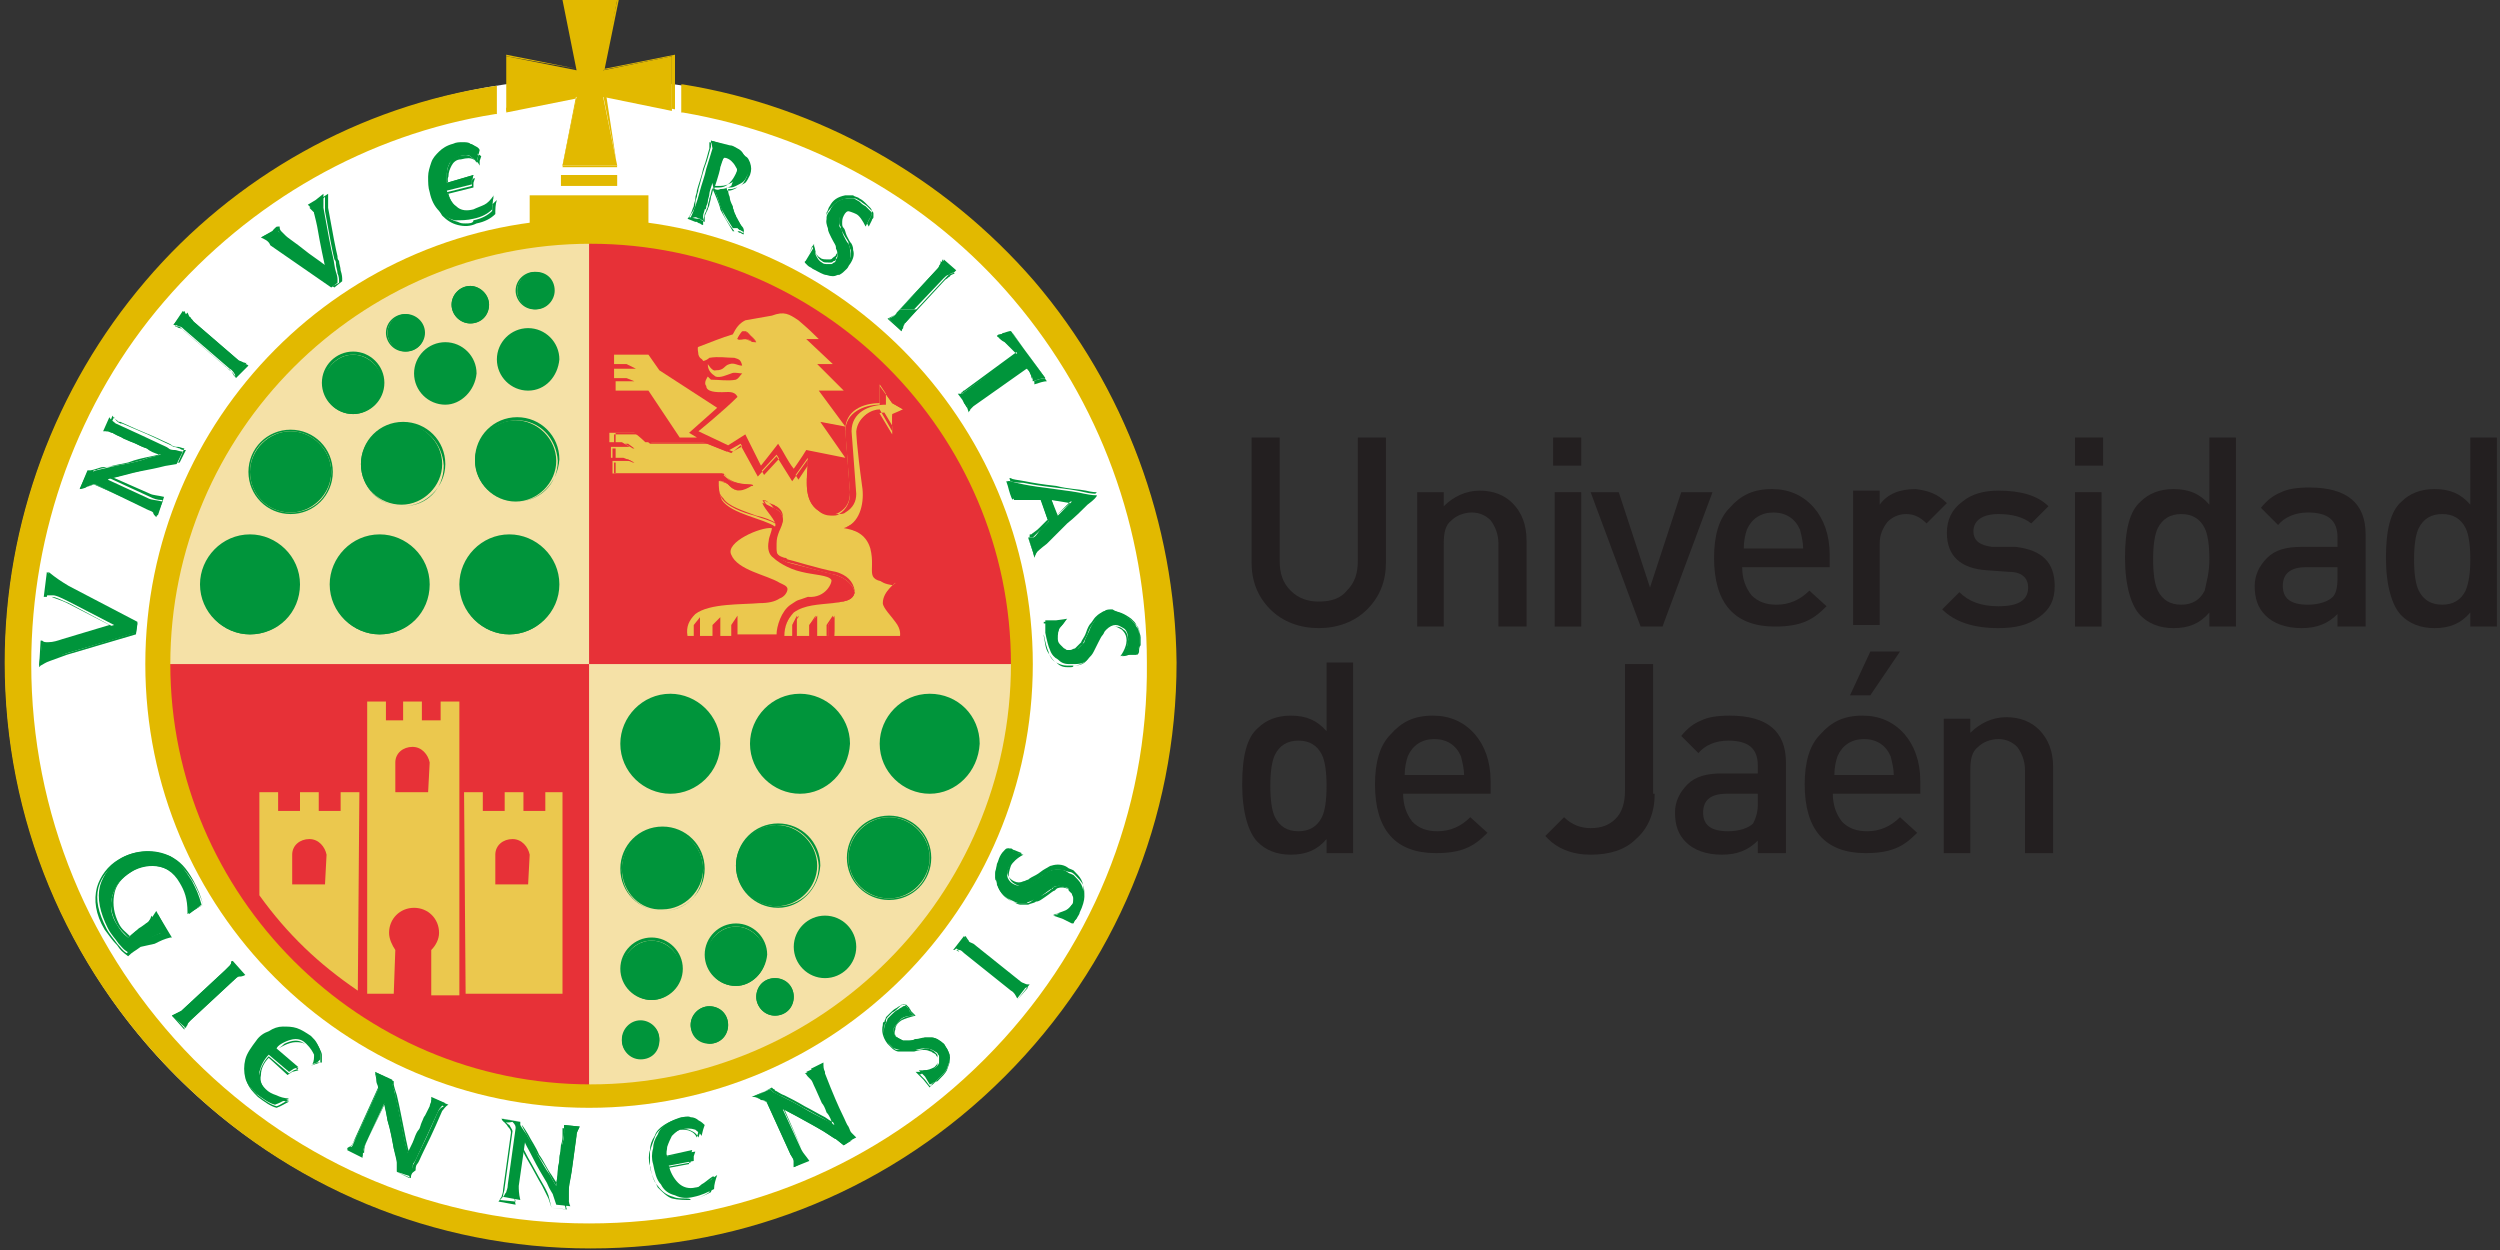 <?xml version="1.0" encoding="utf-8"?>
<!-- Generator: Adobe Illustrator 28.3.0, SVG Export Plug-In . SVG Version: 6.00 Build 0)  -->
<svg version="1.1" id="Capa_1" xmlns="http://www.w3.org/2000/svg" xmlns:xlink="http://www.w3.org/1999/xlink" x="0px" y="0px"
	 width="160px" height="80px" viewBox="0 0 160 80" style="enable-background:new 0 0 160 80;" xml:space="preserve">
<rect x="0" y="0" width="160" height="80" fill="#333333" stroke="none"/>
<style type="text/css">
	.st0{fill:#231F20;}
	.st1{fill:#FFFFFF;}
	.st2{fill:#E2B900;}
	.st3{fill:#F5E1A7;}
	.st4{clip-path:url(#XMLID_00000017504949580741141570000001967710937032771493_);fill:#E73137;}
	.st5{fill:#00953B;}
	.st6{fill:#E73137;}
	.st7{fill:#EBC84E;}
	.st8{fill-rule:evenodd;clip-rule:evenodd;fill:#00953B;}
	.st9{fill-rule:evenodd;clip-rule:evenodd;fill:#EBC84E;}
</style>
<g>
	<g id="XMLID_71_">
		<path id="XMLID_72_" class="st0" d="M88.7,36c0,1.2-0.4,2.2-1.2,3c-0.8,0.8-1.9,1.2-3.1,1.2s-2.3-0.4-3.1-1.2
			c-0.8-0.8-1.2-1.8-1.2-3v-8h1.8v7.9c0,0.8,0.2,1.4,0.7,1.9c0.5,0.5,1.1,0.7,1.8,0.7c0.8,0,1.4-0.2,1.8-0.7
			c0.5-0.5,0.7-1.1,0.7-1.9V28h1.8V36z"/>
		<path id="XMLID_74_" class="st0" d="M97.6,40.1h-1.7v-5.3c0-0.6-0.2-1.1-0.5-1.5c-0.3-0.3-0.7-0.5-1.2-0.5c-0.5,0-1,0.2-1.3,0.5
			c-0.4,0.3-0.5,0.8-0.5,1.5v5.3h-1.7v-8.6h1.7v0.9c0.6-0.6,1.4-1,2.3-1c0.9,0,1.6,0.3,2.1,0.8c0.6,0.6,0.9,1.4,0.9,2.4V40.1z"/>
		<path id="XMLID_76_" class="st0" d="M101.2,29.8h-1.8v-1.8h1.8V29.8z M101.2,40.1h-1.7v-8.6h1.7V40.1z"/>
		<path id="XMLID_284_" class="st0" d="M109.6,31.5l-3.2,8.6H105l-3.2-8.6h1.8l2,6.1l2-6.1H109.6z"/>
		<path id="XMLID_286_" class="st0" d="M117.1,36.3h-5.6c0,0.7,0.2,1.3,0.6,1.8c0.4,0.4,0.9,0.6,1.6,0.6c0.8,0,1.5-0.3,2.1-0.9
			l1.1,1c-0.5,0.5-0.9,0.8-1.4,1c-0.5,0.2-1.1,0.3-1.9,0.3c-2.6,0-3.9-1.5-3.9-4.4c0-1.4,0.3-2.5,1-3.2c0.7-0.8,1.5-1.2,2.7-1.2
			c1.1,0,2,0.4,2.7,1.2c0.6,0.7,1,1.7,1,3V36.3z M115.4,35.1c0-0.4-0.1-0.8-0.2-1.2c-0.3-0.7-0.9-1.1-1.7-1.1
			c-0.8,0-1.4,0.4-1.7,1.1c-0.1,0.3-0.2,0.7-0.2,1.2H115.4z"/>
		<path id="XMLID_289_" class="st0" d="M124.6,32.2l-1.3,1.3c-0.4-0.4-0.8-0.6-1.3-0.6c-0.5,0-0.9,0.2-1.2,0.5
			c-0.3,0.4-0.5,0.8-0.5,1.4v5.2h-1.7v-8.6h1.7v0.9c0.5-0.7,1.3-1,2.3-1C123.4,31.4,124,31.6,124.6,32.2z"/>
		<path id="XMLID_291_" class="st0" d="M131.5,37.5c0,0.9-0.3,1.5-1,2c-0.7,0.5-1.5,0.7-2.6,0.7c-1.6,0-2.8-0.4-3.6-1.2l1.1-1.1
			c0.6,0.6,1.4,0.9,2.5,0.9c1.3,0,1.9-0.4,1.9-1.2c0-0.6-0.4-1-1.2-1l-1.4-0.1c-1.7-0.1-2.6-0.9-2.6-2.4c0-0.8,0.3-1.5,1-2
			c0.6-0.5,1.4-0.7,2.3-0.7c1.4,0,2.5,0.3,3.2,1l-1.1,1.1c-0.5-0.4-1.2-0.6-2.1-0.6c-1,0-1.6,0.4-1.6,1.1c0,0.6,0.4,0.9,1.2,1
			L129,35C130.7,35.2,131.5,36,131.5,37.5z"/>
		<path id="XMLID_293_" class="st0" d="M134.6,29.8h-1.8v-1.8h1.8V29.8z M134.5,40.1h-1.7v-8.6h1.7V40.1z"/>
		<path id="XMLID_296_" class="st0" d="M143.1,40.1h-1.7v-0.9c-0.6,0.7-1.3,1-2.3,1c-0.9,0-1.6-0.3-2.1-0.8c-0.6-0.6-1-1.9-1-3.7
			c0-1.8,0.3-3,1-3.6c0.5-0.5,1.2-0.8,2.1-0.8c1,0,1.7,0.3,2.3,1V28h1.7V40.1z M141.4,35.8c0-0.9-0.1-1.6-0.3-2
			c-0.3-0.6-0.8-0.9-1.5-0.9c-0.7,0-1.2,0.3-1.5,0.9c-0.2,0.4-0.3,1.1-0.3,2c0,0.9,0.1,1.6,0.3,2c0.3,0.6,0.8,0.9,1.5,0.9
			c0.7,0,1.2-0.3,1.5-0.9C141.2,37.3,141.4,36.7,141.4,35.8z"/>
		<path id="XMLID_299_" class="st0" d="M151.3,40.1h-1.7v-0.8c-0.6,0.6-1.3,0.9-2.3,0.9c-1,0-1.8-0.3-2.3-0.8
			c-0.5-0.5-0.7-1.1-0.7-1.9c0-0.7,0.3-1.3,0.8-1.8c0.5-0.5,1.2-0.7,2.2-0.7h2.3v-0.6c0-1.1-0.6-1.6-1.9-1.6c-0.8,0-1.5,0.3-1.9,0.8
			l-1.1-1.1c0.4-0.5,0.8-0.8,1.3-1c0.4-0.2,1-0.3,1.8-0.3c2.4,0,3.6,1,3.6,3V40.1z M149.6,37v-0.7h-2c-1,0-1.5,0.4-1.5,1.2
			c0,0.8,0.5,1.2,1.6,1.2c0.7,0,1.3-0.2,1.6-0.5C149.5,38,149.6,37.6,149.6,37z"/>
		<path id="XMLID_302_" class="st0" d="M159.8,40.1h-1.7v-0.9c-0.6,0.7-1.3,1-2.3,1c-0.9,0-1.6-0.3-2.1-0.8c-0.6-0.6-1-1.9-1-3.7
			c0-1.8,0.3-3,1-3.6c0.5-0.5,1.2-0.8,2.1-0.8c1,0,1.7,0.3,2.3,1V28h1.7V40.1z M158.1,35.8c0-0.9-0.1-1.6-0.3-2
			c-0.3-0.6-0.8-0.9-1.5-0.9c-0.7,0-1.2,0.3-1.5,0.9c-0.2,0.4-0.3,1.1-0.3,2c0,0.9,0.1,1.6,0.3,2c0.3,0.6,0.8,0.9,1.5,0.9
			c0.7,0,1.2-0.3,1.5-0.9C158,37.3,158.1,36.7,158.1,35.8z"/>
		<path id="XMLID_305_" class="st0" d="M86.6,54.6h-1.7v-0.9c-0.6,0.7-1.3,1-2.3,1c-0.9,0-1.6-0.3-2.1-0.8c-0.6-0.6-1-1.9-1-3.7
			c0-1.8,0.3-3,1-3.6c0.5-0.5,1.2-0.8,2.1-0.8c1,0,1.7,0.3,2.3,1v-4.4h1.7V54.6z M84.9,50.3c0-0.9-0.1-1.6-0.3-2
			c-0.3-0.6-0.8-0.9-1.5-0.9c-0.7,0-1.2,0.3-1.5,0.9c-0.2,0.4-0.3,1.1-0.3,2c0,0.9,0.1,1.6,0.3,2c0.3,0.6,0.8,0.9,1.5,0.9
			c0.7,0,1.2-0.3,1.5-0.9C84.8,51.9,84.9,51.2,84.9,50.3z"/>
		<path id="XMLID_308_" class="st0" d="M95.4,50.8h-5.6c0,0.7,0.2,1.3,0.6,1.8c0.4,0.4,0.9,0.6,1.6,0.6c0.8,0,1.5-0.3,2.1-0.9l1.1,1
			c-0.5,0.5-0.9,0.8-1.4,1c-0.5,0.2-1.1,0.3-1.9,0.3c-2.6,0-3.9-1.5-3.9-4.4c0-1.4,0.3-2.5,1-3.2c0.7-0.8,1.5-1.2,2.7-1.2
			c1.1,0,2,0.4,2.7,1.2c0.6,0.7,1,1.7,1,3V50.8z M93.7,49.6c0-0.4-0.1-0.8-0.2-1.2c-0.3-0.7-0.9-1.1-1.7-1.1c-0.8,0-1.4,0.4-1.7,1.1
			c-0.1,0.3-0.2,0.7-0.2,1.2H93.7z"/>
		<path id="XMLID_311_" class="st0" d="M105.9,50.8c0,1.2-0.4,2.2-1.2,2.9c-0.7,0.7-1.7,1-2.9,1c-1.2,0-2.2-0.4-2.9-1.2l1.2-1.2
			c0.5,0.5,1.1,0.7,1.7,0.7c0.7,0,1.2-0.2,1.6-0.6c0.4-0.4,0.6-1,0.6-1.8v-8.1h1.8V50.8z"/>
		<path id="XMLID_313_" class="st0" d="M114.2,54.6h-1.7v-0.8c-0.6,0.6-1.3,0.9-2.3,0.9c-1,0-1.8-0.3-2.3-0.8
			c-0.5-0.5-0.7-1.1-0.7-1.9c0-0.7,0.3-1.3,0.8-1.8c0.5-0.5,1.2-0.7,2.2-0.7h2.3V49c0-1.1-0.6-1.6-1.9-1.6c-0.8,0-1.5,0.3-1.9,0.8
			l-1.1-1.1c0.4-0.5,0.8-0.8,1.3-1c0.4-0.2,1-0.3,1.8-0.3c2.4,0,3.6,1,3.6,3V54.6z M112.5,51.5v-0.7h-2c-1,0-1.5,0.4-1.5,1.2
			c0,0.8,0.5,1.2,1.6,1.2c0.7,0,1.3-0.2,1.6-0.5C112.3,52.5,112.5,52.1,112.5,51.5z"/>
		<path id="XMLID_316_" class="st0" d="M122.9,50.8h-5.6c0,0.7,0.2,1.3,0.6,1.8c0.4,0.4,0.9,0.6,1.6,0.6c0.8,0,1.5-0.3,2.1-0.9
			l1.1,1c-0.5,0.5-0.9,0.8-1.4,1c-0.5,0.2-1.1,0.3-1.9,0.3c-2.6,0-3.9-1.5-3.9-4.4c0-1.4,0.3-2.5,1-3.2c0.7-0.8,1.5-1.2,2.7-1.2
			c1.1,0,2,0.4,2.7,1.2c0.6,0.7,1,1.7,1,3V50.8z M121.2,49.6c0-0.4-0.1-0.8-0.2-1.2c-0.3-0.7-0.9-1.1-1.7-1.1
			c-0.8,0-1.4,0.4-1.7,1.1c-0.1,0.3-0.2,0.7-0.2,1.2H121.2z M121.6,41.7l-1.9,2.8h-1.3l1.3-2.8H121.6z"/>
		<path id="XMLID_320_" class="st0" d="M131.3,54.6h-1.7v-5.3c0-0.6-0.2-1.1-0.5-1.5c-0.3-0.3-0.7-0.5-1.2-0.5c-0.5,0-1,0.2-1.3,0.5
			c-0.4,0.3-0.5,0.8-0.5,1.5v5.3h-1.7V46h1.7v0.9c0.6-0.6,1.4-1,2.3-1c0.9,0,1.6,0.3,2.1,0.8c0.6,0.6,0.9,1.4,0.9,2.4V54.6z"/>
	</g>
	<g>
		
			<ellipse id="XMLID_498_" transform="matrix(0.181 -0.984 0.984 0.181 -10.889 71.829)" class="st1" cx="37.7" cy="42.5" rx="37.4" ry="37.4"/>
		<polygon id="XMLID_497_" class="st2" points="33.9,12.5 41.5,12.5 41.5,16.1 33.9,16.1 33.9,12.5 		"/>
		<path id="XMLID_496_" class="st2" d="M37.7,14C22,14,9.3,26.8,9.3,42.5S22,70.9,37.7,70.9s28.4-12.8,28.4-28.4S53.4,14,37.7,14z"
			/>
		<polygon id="XMLID_495_" class="st2" points="35.9,11.2 39.5,11.2 39.5,11.9 35.9,11.9 35.9,11.2 		"/>
		<path id="XMLID_494_" class="st3" d="M10.5,42.5c0-15,12.2-27.2,27.2-27.2c15,0,27.2,12.2,27.2,27.2c0,15-12.2,27.2-27.2,27.2
			C22.7,69.7,10.5,57.5,10.5,42.5L10.5,42.5z"/>
		<g>
			<defs>
				<path id="XMLID_491_" d="M10.5,42.5c0-15,12.2-27.2,27.2-27.2c15,0,27.2,12.2,27.2,27.2c0,15-12.2,27.2-27.2,27.2
					C22.7,69.7,10.5,57.5,10.5,42.5L10.5,42.5z"/>
			</defs>
			<clipPath id="XMLID_00000003103993370586558480000010432526542226110886_">
				<use xlink:href="#XMLID_491_"  style="overflow:visible;"/>
			</clipPath>
			
				<polygon id="XMLID_493_" style="clip-path:url(#XMLID_00000003103993370586558480000010432526542226110886_);fill:#E73137;" points="
				9.9,42.5 37.7,42.5 37.7,70.3 9.9,70.3 9.9,42.5 			"/>
			
				<polygon id="XMLID_492_" style="clip-path:url(#XMLID_00000003103993370586558480000010432526542226110886_);fill:#E73137;" points="
				37.7,14.6 65.6,14.6 65.6,42.5 37.7,42.5 37.7,14.6 			"/>
		</g>
		<path class="st2" d="M37.8,70.1c-15.2,0-27.6-12.4-27.6-27.6c0-15.2,12.4-27.6,27.6-27.6s27.6,12.4,27.6,27.6
			C65.4,57.7,53,70.1,37.8,70.1z M37.8,15.6c-14.8,0-26.9,12.1-26.9,26.9s12.1,26.9,26.9,26.9c14.8,0,26.9-12.1,26.9-26.9
			S52.6,15.6,37.8,15.6z"/>
		<path id="XMLID_488_" class="st5" d="M29.5,37.5c0-1.7,1.4-3.1,3.1-3.1c1.7,0,3.1,1.4,3.1,3.1c0,1.7-1.4,3.1-3.1,3.1
			C30.9,40.6,29.5,39.2,29.5,37.5L29.5,37.5z"/>
		<path class="st5" d="M32.6,40.6c-1.7,0-3.2-1.4-3.2-3.2c0-1.7,1.4-3.2,3.2-3.2c1.7,0,3.2,1.4,3.2,3.2
			C35.8,39.2,34.3,40.6,32.6,40.6z M32.6,34.5c-1.7,0-3,1.4-3,3s1.4,3,3,3s3-1.4,3-3S34.3,34.5,32.6,34.5z"/>
		<path id="XMLID_485_" class="st5" d="M21.2,37.5c0-1.7,1.4-3.1,3.1-3.1c1.7,0,3.1,1.4,3.1,3.1c0,1.7-1.4,3.1-3.1,3.1
			C22.6,40.6,21.2,39.2,21.2,37.5L21.2,37.5z"/>
		<path class="st5" d="M24.3,40.6c-1.7,0-3.2-1.4-3.2-3.2c0-1.7,1.4-3.2,3.2-3.2c1.7,0,3.2,1.4,3.2,3.2
			C27.5,39.2,26.1,40.6,24.3,40.6z M24.3,34.5c-1.7,0-3,1.4-3,3s1.4,3,3,3s3-1.4,3-3S26,34.5,24.3,34.5z"/>
		<path id="XMLID_482_" class="st5" d="M12.9,37.5c0-1.7,1.4-3.1,3.1-3.1s3.1,1.4,3.1,3.1c0,1.7-1.4,3.1-3.1,3.1
			S12.9,39.2,12.9,37.5L12.9,37.5z"/>
		<path class="st5" d="M16,40.6c-1.7,0-3.2-1.4-3.2-3.2c0-1.7,1.4-3.2,3.2-3.2c1.7,0,3.2,1.4,3.2,3.2C19.2,39.2,17.8,40.6,16,40.6z
			 M16,34.5c-1.7,0-3,1.4-3,3s1.4,3,3,3s3-1.4,3-3S17.7,34.5,16,34.5z"/>
		<path id="XMLID_479_" class="st5" d="M30.4,29.5c0-1.4,1.2-2.6,2.6-2.6c1.4,0,2.6,1.2,2.6,2.6c0,1.4-1.2,2.6-2.6,2.6
			C31.6,32.1,30.4,30.9,30.4,29.5L30.4,29.5z"/>
		<path class="st5" d="M33.1,32.1c-1.5,0-2.7-1.2-2.7-2.7c0-1.5,1.2-2.7,2.7-2.7c1.5,0,2.7,1.2,2.7,2.7
			C35.7,30.9,34.5,32.1,33.1,32.1z M33.1,26.9c-1.4,0-2.6,1.1-2.6,2.6c0,1.4,1.1,2.6,2.6,2.6c1.4,0,2.6-1.1,2.6-2.6
			C35.6,28,34.5,26.9,33.1,26.9z"/>
		<path id="XMLID_476_" class="st5" d="M23.1,29.7c0-1.4,1.2-2.6,2.6-2.6c1.4,0,2.6,1.2,2.6,2.6c0,1.4-1.2,2.6-2.6,2.6
			C24.3,32.3,23.1,31.2,23.1,29.7L23.1,29.7z"/>
		<path class="st5" d="M25.8,32.4c-1.5,0-2.7-1.2-2.7-2.7c0-1.5,1.2-2.7,2.7-2.7c1.5,0,2.7,1.2,2.7,2.7
			C28.5,31.2,27.2,32.4,25.8,32.4z M25.8,27.2c-1.4,0-2.6,1.1-2.6,2.6c0,1.4,1.1,2.6,2.6,2.6s2.6-1.1,2.6-2.6
			C28.3,28.3,27.2,27.2,25.8,27.2z"/>
		<path id="XMLID_473_" class="st5" d="M16,30.2c0-1.4,1.2-2.6,2.6-2.6c1.4,0,2.6,1.2,2.6,2.6c0,1.4-1.2,2.6-2.6,2.6
			C17.1,32.8,16,31.6,16,30.2L16,30.2z"/>
		<path class="st5" d="M18.6,32.9c-1.5,0-2.7-1.2-2.7-2.7c0-1.5,1.2-2.7,2.7-2.7c1.5,0,2.7,1.2,2.7,2.7
			C21.3,31.7,20.1,32.9,18.6,32.9z M18.6,27.6c-1.4,0-2.6,1.1-2.6,2.6c0,1.4,1.1,2.6,2.6,2.6s2.6-1.1,2.6-2.6
			C21.2,28.8,20,27.6,18.6,27.6z"/>
		<path id="XMLID_470_" class="st5" d="M31.9,23c0-1,0.9-1.9,1.9-1.9c1,0,1.9,0.9,1.9,1.9c0,1-0.9,1.9-1.9,1.9
			C32.7,24.9,31.9,24.1,31.9,23L31.9,23z"/>
		<path class="st5" d="M33.8,25c-1.1,0-2-0.9-2-2c0-1.1,0.9-2,2-2c1.1,0,2,0.9,2,2C35.7,24.1,34.9,25,33.8,25z M33.8,21.2
			c-1,0-1.8,0.8-1.8,1.8c0,1,0.8,1.8,1.8,1.8c1,0,1.8-0.8,1.8-1.8C35.6,22,34.8,21.2,33.8,21.2z"/>
		<path id="XMLID_467_" class="st5" d="M26.6,23.9c0-1,0.9-1.9,1.9-1.9s1.9,0.9,1.9,1.9c0,1-0.9,1.9-1.9,1.9S26.6,25,26.6,23.9
			L26.6,23.9z"/>
		<path class="st5" d="M28.5,25.9c-1.1,0-2-0.9-2-2c0-1.1,0.9-2,2-2c1.1,0,2,0.9,2,2C30.4,25,29.5,25.9,28.5,25.9z M28.5,22.1
			c-1,0-1.8,0.8-1.8,1.8s0.8,1.8,1.8,1.8c1,0,1.8-0.8,1.8-1.8S29.5,22.1,28.5,22.1z"/>
		<path id="XMLID_464_" class="st5" d="M20.7,24.6c0-1,0.9-1.9,1.9-1.9c1,0,1.9,0.9,1.9,1.9c0,1-0.9,1.9-1.9,1.9
			C21.5,26.5,20.7,25.6,20.7,24.6L20.7,24.6z"/>
		<path class="st5" d="M22.6,26.5c-1.1,0-2-0.9-2-2c0-1.1,0.9-2,2-2c1.1,0,2,0.9,2,2C24.6,25.6,23.7,26.5,22.6,26.5z M22.6,22.7
			c-1,0-1.8,0.8-1.8,1.8c0,1,0.8,1.8,1.8,1.8c1,0,1.8-0.8,1.8-1.8C24.4,23.5,23.6,22.7,22.6,22.7z"/>
		<path id="XMLID_461_" class="st5" d="M24.8,21.3c0-0.6,0.5-1.2,1.2-1.2c0.6,0,1.2,0.5,1.2,1.2c0,0.6-0.5,1.2-1.2,1.2
			C25.3,22.5,24.8,21.9,24.8,21.3L24.8,21.3z"/>
		<path class="st5" d="M25.9,22.5c-0.7,0-1.2-0.6-1.2-1.2c0-0.7,0.6-1.2,1.2-1.2s1.2,0.6,1.2,1.2C27.2,22,26.6,22.5,25.9,22.5z
			 M25.9,20.2c-0.6,0-1.1,0.5-1.1,1.1c0,0.6,0.5,1.1,1.1,1.1s1.1-0.5,1.1-1.1C27,20.7,26.6,20.2,25.9,20.2z"/>
		<path id="XMLID_458_" class="st5" d="M28.9,19.5c0-0.6,0.5-1.2,1.2-1.2c0.6,0,1.2,0.5,1.2,1.2c0,0.6-0.5,1.2-1.2,1.2
			C29.5,20.7,28.9,20.2,28.9,19.5L28.9,19.5z"/>
		<path class="st5" d="M30.1,20.7c-0.7,0-1.2-0.6-1.2-1.2c0-0.7,0.6-1.2,1.2-1.2s1.2,0.6,1.2,1.2C31.3,20.2,30.8,20.7,30.1,20.7z
			 M30.1,18.4c-0.6,0-1.1,0.5-1.1,1.1c0,0.6,0.5,1.1,1.1,1.1s1.1-0.5,1.1-1.1C31.2,18.9,30.7,18.4,30.1,18.4z"/>
		<path id="XMLID_455_" class="st5" d="M33.1,18.6c0-0.6,0.5-1.2,1.2-1.2s1.2,0.5,1.2,1.2c0,0.6-0.5,1.2-1.2,1.2
			S33.1,19.2,33.1,18.6L33.1,18.6z"/>
		<path class="st5" d="M34.2,19.8c-0.7,0-1.2-0.6-1.2-1.2c0-0.7,0.6-1.2,1.2-1.2c0.7,0,1.2,0.6,1.2,1.2
			C35.5,19.2,34.9,19.8,34.2,19.8z M34.2,17.5c-0.6,0-1.1,0.5-1.1,1.1c0,0.6,0.5,1.1,1.1,1.1s1.1-0.5,1.1-1.1
			C35.3,17.9,34.8,17.5,34.2,17.5z"/>
		<polygon id="XMLID_452_" class="st2" points="36,0 39.5,0 38.6,4.5 43,3.6 43,7.1 38.6,6.2 39.5,10.6 36,10.6 36.9,6.2 32.4,7.1 
			32.4,3.6 36.9,4.5 36,0 		"/>
		<path class="st2" d="M39.5,10.7H36l0,0l0.9-4.4l-4.5,0.9V3.6l0,0l4.5,0.8L36,0h3.6l0,0l-0.9,4.4l4.5-0.9v3.5l0,0l-4.4-0.9
			L39.5,10.7z M36,10.6h3.5l-0.9-4.5L43,7V3.6l-4.5,0.9L39.5,0H36l0.9,4.4l-4.5-0.9v3.4l4.5-0.9l0,0L36,10.6z"/>
		<path id="XMLID_449_" class="st5" d="M39.8,47.6c0-1.7,1.4-3.1,3.1-3.1s3.1,1.4,3.1,3.1c0,1.7-1.4,3.1-3.1,3.1
			S39.8,49.3,39.8,47.6L39.8,47.6z"/>
		<path class="st5" d="M42.9,50.8c-1.7,0-3.2-1.4-3.2-3.2c0-1.7,1.4-3.2,3.2-3.2c1.7,0,3.2,1.4,3.2,3.2
			C46.1,49.4,44.6,50.8,42.9,50.8z M42.9,44.6c-1.7,0-3,1.4-3,3c0,1.7,1.4,3,3,3c1.7,0,3-1.4,3-3C45.9,46,44.6,44.6,42.9,44.6z"/>
		<path id="XMLID_446_" class="st5" d="M48.1,47.6c0-1.7,1.4-3.1,3.1-3.1c1.7,0,3.1,1.4,3.1,3.1c0,1.7-1.4,3.1-3.1,3.1
			C49.5,50.7,48.1,49.3,48.1,47.6L48.1,47.6z"/>
		<path class="st5" d="M51.2,50.8c-1.7,0-3.2-1.4-3.2-3.2c0-1.7,1.4-3.2,3.2-3.2c1.7,0,3.2,1.4,3.2,3.2
			C54.3,49.4,52.9,50.8,51.2,50.8z M51.2,44.6c-1.7,0-3,1.4-3,3c0,1.7,1.4,3,3,3c1.7,0,3-1.4,3-3C54.2,46,52.9,44.6,51.2,44.6z"/>
		<path id="XMLID_443_" class="st5" d="M56.4,47.6c0-1.7,1.4-3.1,3.1-3.1c1.7,0,3.1,1.4,3.1,3.1c0,1.7-1.4,3.1-3.1,3.1
			C57.8,50.7,56.4,49.3,56.4,47.6L56.4,47.6z"/>
		<path class="st5" d="M59.5,50.8c-1.7,0-3.2-1.4-3.2-3.2c0-1.7,1.4-3.2,3.2-3.2s3.2,1.4,3.2,3.2C62.6,49.4,61.2,50.8,59.5,50.8z
			 M59.5,44.6c-1.7,0-3,1.4-3,3c0,1.7,1.4,3,3,3s3-1.4,3-3C62.5,46,61.2,44.6,59.5,44.6z"/>
		<path id="XMLID_440_" class="st5" d="M39.8,55.6c0-1.4,1.2-2.6,2.6-2.6c1.4,0,2.6,1.2,2.6,2.6c0,1.4-1.2,2.6-2.6,2.6
			C41,58.3,39.8,57.1,39.8,55.6L39.8,55.6z"/>
		<path class="st5" d="M42.4,58.3c-1.5,0-2.7-1.2-2.7-2.7c0-1.5,1.2-2.7,2.7-2.7s2.7,1.2,2.7,2.7C45.1,57.1,43.9,58.3,42.4,58.3z
			 M42.4,53.1c-1.4,0-2.6,1.1-2.6,2.6c0,1.4,1.1,2.6,2.6,2.6s2.6-1.1,2.6-2.6C45,54.2,43.9,53.1,42.4,53.1z"/>
		<path id="XMLID_437_" class="st5" d="M47.1,55.4c0-1.4,1.2-2.6,2.6-2.6c1.4,0,2.6,1.2,2.6,2.6c0,1.4-1.2,2.6-2.6,2.6
			C48.3,58,47.1,56.8,47.1,55.4L47.1,55.4z"/>
		<path class="st5" d="M49.8,58.1c-1.5,0-2.7-1.2-2.7-2.7c0-1.5,1.2-2.7,2.7-2.7c1.5,0,2.7,1.2,2.7,2.7
			C52.4,56.9,51.2,58.1,49.8,58.1z M49.8,52.8c-1.4,0-2.6,1.1-2.6,2.6c0,1.4,1.1,2.6,2.6,2.6c1.4,0,2.6-1.1,2.6-2.6
			C52.3,54,51.2,52.8,49.8,52.8z"/>
		<path id="XMLID_434_" class="st5" d="M54.3,54.9c0-1.4,1.2-2.6,2.6-2.6c1.4,0,2.6,1.2,2.6,2.6c0,1.4-1.2,2.6-2.6,2.6
			C55.5,57.5,54.3,56.4,54.3,54.9L54.3,54.9z"/>
		<path class="st5" d="M56.9,57.6c-1.5,0-2.7-1.2-2.7-2.7c0-1.5,1.2-2.7,2.7-2.7c1.5,0,2.7,1.2,2.7,2.7
			C59.6,56.4,58.4,57.6,56.9,57.6z M56.9,52.3c-1.4,0-2.6,1.1-2.6,2.6s1.1,2.6,2.6,2.6s2.6-1.1,2.6-2.6S58.3,52.3,56.9,52.3z"/>
		<path id="XMLID_431_" class="st5" d="M39.8,62.1c0-1,0.9-1.9,1.9-1.9c1,0,1.9,0.9,1.9,1.9c0,1-0.9,1.9-1.9,1.9
			C40.7,64,39.8,63.1,39.8,62.1L39.8,62.1z"/>
		<path class="st5" d="M41.7,64c-1.1,0-2-0.9-2-2c0-1.1,0.9-2,2-2c1.1,0,2,0.9,2,2C43.7,63.1,42.8,64,41.7,64z M41.7,60.2
			c-1,0-1.8,0.8-1.8,1.8s0.8,1.8,1.8,1.8s1.8-0.8,1.8-1.8S42.7,60.2,41.7,60.2z"/>
		<path id="XMLID_428_" class="st5" d="M45.2,61.2c0-1,0.9-1.9,1.9-1.9c1,0,1.9,0.9,1.9,1.9c0,1-0.9,1.9-1.9,1.9
			C46,63.1,45.2,62.2,45.2,61.2L45.2,61.2z"/>
		<path class="st5" d="M47.1,63.1c-1.1,0-2-0.9-2-2c0-1.1,0.9-2,2-2c1.1,0,2,0.9,2,2C49,62.2,48.1,63.1,47.1,63.1z M47.1,59.3
			c-1,0-1.8,0.8-1.8,1.8s0.8,1.8,1.8,1.8s1.8-0.8,1.8-1.8S48.1,59.3,47.1,59.3z"/>
		<path id="XMLID_425_" class="st5" d="M50.9,60.6c0-1,0.9-1.9,1.9-1.9c1,0,1.9,0.9,1.9,1.9c0,1-0.9,1.9-1.9,1.9
			C51.8,62.5,50.9,61.7,50.9,60.6L50.9,60.6z"/>
		<path class="st5" d="M52.8,62.6c-1.1,0-2-0.9-2-2s0.9-2,2-2s2,0.9,2,2S53.9,62.6,52.8,62.6z M52.8,58.8c-1,0-1.8,0.8-1.8,1.8
			s0.8,1.8,1.8,1.8s1.8-0.8,1.8-1.8S53.8,58.8,52.8,58.8z"/>
		<path id="XMLID_422_" class="st5" d="M48.4,63.8c0-0.6,0.5-1.2,1.2-1.2c0.6,0,1.2,0.5,1.2,1.2c0,0.6-0.5,1.2-1.2,1.2
			C48.9,65,48.4,64.4,48.4,63.8L48.4,63.8z"/>
		<path class="st5" d="M49.6,65c-0.7,0-1.2-0.6-1.2-1.2c0-0.7,0.5-1.2,1.2-1.2c0.7,0,1.2,0.5,1.2,1.2C50.8,64.5,50.3,65,49.6,65z
			 M49.6,62.7c-0.6,0-1.1,0.5-1.1,1.1c0,0.6,0.5,1.1,1.1,1.1c0.6,0,1.1-0.5,1.1-1.1C50.7,63.2,50.2,62.7,49.6,62.7z"/>
		<path id="XMLID_419_" class="st5" d="M44.2,65.6c0-0.6,0.5-1.2,1.2-1.2c0.6,0,1.2,0.5,1.2,1.2c0,0.6-0.5,1.2-1.2,1.2
			C44.8,66.7,44.2,66.2,44.2,65.6L44.2,65.6z"/>
		<path class="st5" d="M45.4,66.8c-0.7,0-1.2-0.5-1.2-1.2s0.6-1.2,1.2-1.2c0.7,0,1.2,0.5,1.2,1.2S46.1,66.8,45.4,66.8z M45.4,64.5
			c-0.6,0-1.1,0.5-1.1,1.1c0,0.6,0.5,1.1,1.1,1.1c0.6,0,1.1-0.5,1.1-1.1C46.5,65,46,64.5,45.4,64.5z"/>
		<path id="XMLID_416_" class="st5" d="M39.8,66.5c0-0.6,0.5-1.2,1.2-1.2c0.6,0,1.2,0.5,1.2,1.2c0,0.6-0.5,1.2-1.2,1.2
			C40.3,67.7,39.8,67.2,39.8,66.5L39.8,66.5z"/>
		<path class="st5" d="M41,67.8c-0.7,0-1.2-0.6-1.2-1.2s0.6-1.2,1.2-1.2c0.7,0,1.2,0.5,1.2,1.2S41.7,67.8,41,67.8z M41,65.4
			c-0.6,0-1.1,0.5-1.1,1.1c0,0.6,0.5,1.1,1.1,1.1c0.6,0,1.1-0.5,1.1-1.1C42.1,65.9,41.6,65.4,41,65.4z"/>
		<path class="st6" d="M43.5,28L43.5,28l-2.1-3h-2.1v-0.7h1.1l-0.3-0.1h-0.8v-0.7h1.2l-0.4-0.2h-0.8v-0.7h2.2l0.7,1l3.7,2.5
			l-1.8,1.6l0.6,0.4L43.5,28z M39.4,25h2.1l0,0l2.1,3l0.9,0L44,27.7l1.8-1.6l-3.7-2.4l-0.7-0.9h-2.1v0.5l0.8,0l0.5,0.3l0,0.1h-1.3
			v0.6l0.7,0l0.5,0.2l0,0.1h-1.2V25z"/>
		<path class="st6" d="M50.9,30L50.9,30c-0.3-0.4-0.5-0.8-0.8-1.3c-0.1-0.1-0.1-0.2-0.2-0.3c-0.3,0.4-1.1,1.4-1.1,1.4l0,0l0,0
			c-0.1-0.1-0.2-0.4-0.4-0.8c-0.2-0.4-0.5-0.9-0.6-1.2l-1,0.7l0,0l-2-0.9l0,0c0,0,1.6-1.3,2.5-2.2c-0.2-0.3-0.6-0.3-0.9-0.3
			c0,0-0.1,0-0.1,0c0,0-0.1,0-0.1,0c-0.4,0-0.7-0.1-0.8-0.2c0-0.1-0.1-0.1-0.1-0.2c-0.2-0.2,0.1-0.6,0.1-0.6l0,0l0.2,0.3
			c0.1,0,0.3,0,0.5,0c0.1,0,0.3,0,0.4,0c0.3,0,0.5,0,0.7-0.1c0.1-0.1,0.2-0.1,0.2-0.2c0,0,0.1-0.1,0.1-0.1l0,0
			c-0.1,0-0.3-0.1-0.4-0.1c-0.1,0-0.1,0-0.2,0l0,0c-0.2,0.1-0.5,0.2-0.7,0.2c-0.1,0-0.2,0-0.3,0c-0.3-0.2-0.5-0.4-0.5-0.8l0,0l0,0
			c0,0,0,0,0.1,0.1c0.1,0.1,0.3,0.3,0.4,0.3c0,0,0,0,0,0l0,0c0.3,0,0.5-0.1,0.6-0.2c0.1-0.1,0.2-0.1,0.3-0.2c0,0,0.1,0,0.1,0
			c0.1,0,0.2,0,0.3,0.1c0.1,0,0.2,0.1,0.3,0.1c-0.1-0.3-0.3-0.3-0.4-0.4c0,0-0.1,0-0.1-0.1l0,0c-0.3,0-0.6-0.1-0.9-0.1
			c-0.2,0-0.4,0-0.6,0l0,0c-0.1,0.1-0.3,0.2-0.4,0.2l0,0l0,0C45,23,45,23,44.9,23c-0.1,0-0.1-0.1-0.2-0.2c0,0,0,0,0-0.1
			c0-0.3,0-0.5,0-0.5l0,0l0,0c0.5-0.2,1-0.4,1.5-0.6c0.3-0.1,0.5-0.2,0.7-0.3c0.2-0.4,0.5-0.7,0.8-0.9l0,0l1.7-0.3
			c0.3-0.1,0.5-0.1,0.7-0.1c0.4,0,0.6,0.2,1,0.4c0.7,0.6,0.9,0.8,1.3,1.2l0,0l-0.8,0l1.7,1.6h-1l1.7,1.6h-1.6l1.7,2.3L52.6,27
			l1.6,2.3l-2.5-0.5C51.4,29.3,50.9,30,50.9,30L50.9,30z M49.9,28.4L49.9,28.4c0.1,0.1,0.1,0.3,0.2,0.4c0.3,0.5,0.5,0.8,0.8,1.2
			c0.1-0.1,0.5-0.8,0.8-1.2l0,0l2.5,0.5l-1.6-2.3l1.6,0.3l-1.7-2.3H54l-1.7-1.6h1l-1.7-1.6l0.8,0c-0.4-0.4-0.6-0.6-1.3-1.2
			c-0.4-0.3-0.7-0.4-1-0.4c-0.2,0-0.4,0-0.7,0.1l-1.7,0.3c-0.3,0.2-0.6,0.5-0.8,0.9l0,0l0,0c-0.2,0.1-0.5,0.2-0.8,0.3
			c-0.5,0.2-1,0.4-1.5,0.6c0,0,0,0.4,0,0.5c0,0,0,0.1,0,0.1c0,0.1,0.1,0.2,0.1,0.2c0,0,0.1,0.1,0.2,0.2c0.1,0,0.3-0.2,0.3-0.2l0,0
			l0,0c0.2,0,0.4,0,0.6,0c0.3,0,0.6,0,0.9,0.1l0,0c0,0,0.1,0,0.1,0.1c0.2,0.1,0.3,0.1,0.4,0.5l0,0l0,0c0,0,0,0-0.1,0
			c-0.1,0-0.2,0-0.3-0.1c-0.1,0-0.2-0.1-0.3-0.1c0,0-0.1,0-0.1,0c-0.1,0-0.2,0.1-0.3,0.2c-0.1,0.1-0.3,0.2-0.6,0.2c0,0,0,0,0,0
			c-0.2,0-0.3-0.2-0.4-0.4c0,0,0,0,0-0.1c0,0.4,0.2,0.6,0.5,0.8c0.1,0,0.2,0,0.2,0c0.2,0,0.5-0.1,0.7-0.2l0,0c0.1,0,0.1,0,0.2,0
			c0.1,0,0.3,0,0.4,0.1l0.1,0l0,0c0,0.1-0.1,0.1-0.1,0.2c-0.1,0.1-0.1,0.2-0.2,0.2l0,0c-0.2,0-0.4,0.1-0.7,0.1c-0.1,0-0.3,0-0.4,0
			c-0.2,0-0.3,0-0.5,0l0,0l-0.2-0.2c-0.1,0.1-0.3,0.4-0.1,0.6l0,0l0,0c0,0.1,0,0.1,0.1,0.2c0.1,0.1,0.4,0.2,0.8,0.2c0,0,0.1,0,0.1,0
			c0,0,0.1,0,0.1,0c0.3,0,0.7,0,0.9,0.3l0,0l0,0c-0.8,0.9-2.3,2.1-2.5,2.2l1.9,0.9l1.1-0.7l0,0c0.1,0.2,0.4,0.7,0.6,1.2
			c0.2,0.3,0.3,0.6,0.4,0.8C48.9,29.7,49.6,28.8,49.9,28.4L49.9,28.4z"/>
		<path class="st6" d="M44.5,40.7H44l0,0c-0.1-0.6,0.1-1,0.5-1.4c0.7-0.5,2.1-0.6,3.2-0.7c0.4,0,0.7,0,1-0.1c0.7,0,1-0.2,1.3-0.3
			c0.3-0.1,0.5-0.4,0.4-0.6c0-0.2-0.2-0.3-0.4-0.4l0,0c-0.2-0.1-0.6-0.3-1-0.4c-0.9-0.3-1.8-0.7-2.1-1.4c-0.1-0.1-0.1-0.3,0.1-0.5
			c0.4-0.6,1.9-1.3,2.5-1.3c0,0,0,0,0.1,0l0,0l0,0c0,0.1,0,0.3-0.1,0.4c0,0.1-0.1,0.3-0.1,0.4c-0.1,0.5,0,0.9,0.3,1.1
			c0.2,0.3,1,0.7,1.8,0.9c0.3,0.1,0.6,0.1,0.9,0.2c0.5,0.1,0.9,0.1,1,0.3c0,0,0,0.2-0.1,0.4c-0.1,0.2-0.5,0.8-1.3,0.8
			c0,0-0.1,0-0.1,0c-0.2,0.1-0.3,0.1-0.4,0.1c-0.3,0.1-0.3,0.1-0.5,0.2c-0.1,0-0.2,0.1-0.3,0.2c-0.6,0.4-0.9,1.4-0.9,1.9l0,0l-2.6,0
			v-1.2L46.8,40v0.7l-0.8,0v-1.2L45.6,40v0.7h-0.8v-1.2L44.5,40V40.7z M44,40.7h0.4v-0.7l0,0l0.4-0.6v1.3h0.7V40l0,0l0.4-0.6v1.3
			l0.7,0V40l0,0l0.4-0.6v1.3l2.5,0c0-0.5,0.3-1.5,0.9-1.9c0.1-0.1,0.2-0.1,0.3-0.2c0.2-0.2,0.2-0.2,0.5-0.3c0.1,0,0.2-0.1,0.4-0.1
			l0,0l0,0c0,0,0.1,0,0.1,0c0.7,0,1.1-0.4,1.2-0.7c0.1-0.2,0.1-0.4,0.1-0.4c-0.1-0.2-0.5-0.2-1-0.3c-0.3,0-0.6-0.1-0.9-0.2
			c-0.4-0.1-0.8-0.2-1.1-0.4c-0.3-0.2-0.5-0.4-0.6-0.5c-0.2-0.2-0.3-0.7-0.3-1.1c0-0.1,0-0.3,0.1-0.4c0-0.2,0.1-0.3,0.1-0.4
			c0,0,0,0,0,0c-0.6,0-2.1,0.6-2.5,1.2c-0.1,0.2-0.1,0.3-0.1,0.5c0.3,0.6,1.2,1,2.1,1.3c0.4,0.1,0.7,0.3,1,0.4l0,0
			c0.2,0.1,0.4,0.3,0.4,0.4c0.1,0.2-0.2,0.5-0.5,0.6c-0.3,0.1-0.6,0.3-1.3,0.3c-0.3,0-0.6,0-1,0.1c-1.1,0.1-2.5,0.1-3.2,0.7
			C44.1,39.7,44,40.1,44,40.7z"/>
		<g>
			<polygon id="XMLID_407_" class="st7" points="39.3,22.7 41.5,22.7 42.2,23.7 45.9,26.1 44.1,27.7 44.6,28 43.5,28 41.5,25 
				39.4,25 39.4,24.4 40.6,24.4 40.1,24.2 39.3,24.2 39.3,23.6 40.7,23.6 40.1,23.3 39.3,23.3 39.3,22.7 			"/>
			<path id="XMLID_406_" class="st7" d="M44.7,27.6c0,0,1.6-1.3,2.5-2.2c-0.2-0.4-0.6-0.3-1-0.3c-0.3,0-1,0-1-0.4
				c-0.2-0.2,0.1-0.6,0.1-0.6l0.2,0.2c0.5,0,1.1,0.1,1.6,0c0.2-0.1,0.2-0.2,0.4-0.4c-0.2,0-0.5-0.1-0.7,0c-0.3,0.1-0.7,0.3-1,0.2
				c-0.3-0.2-0.5-0.4-0.5-0.8c0,0,0.3,0.5,0.5,0.4c0.6,0,0.5-0.3,0.9-0.4c0.3-0.1,0.5,0.1,0.8,0.1C47.4,23,47.3,23,47,22.9
				c-0.5,0-1-0.1-1.6,0c-0.1,0.1-0.3,0.2-0.4,0.2c-0.1-0.2-0.2-0.1-0.3-0.4c0-0.1-0.1-0.5,0-0.5c0.8-0.3,1.5-0.6,2.2-0.8
				c0.2-0.4,0.4-0.7,0.8-0.9l1.7-0.3c0.8-0.3,1.1-0.1,1.7,0.3c0.7,0.6,0.9,0.8,1.3,1.2l-0.8,0l1.7,1.6h-1L54,25h-1.6l1.7,2.3
				L52.5,27l1.6,2.3l-2.5-0.5c-0.3,0.5-0.8,1.2-0.8,1.2c-0.4-0.5-0.6-1-1-1.6c-0.3,0.4-1.1,1.4-1.1,1.4c-0.1-0.2-0.8-1.6-1-2
				l-1.1,0.7L44.7,27.6L44.7,27.6z"/>
			<path id="XMLID_405_" class="st7" d="M44,40.7c-0.1-0.6,0.1-1,0.5-1.4c0.9-0.7,3-0.6,4.1-0.7c0.6,0,1-0.1,1.3-0.3
				c0.3-0.1,0.5-0.4,0.5-0.6c0-0.2-0.3-0.3-0.5-0.4c-0.8-0.5-2.7-0.8-3.1-1.8c-0.4-0.8,1.9-1.8,2.6-1.7c0,0.2-0.2,0.6-0.2,0.8
				c-0.1,0.5,0,0.9,0.3,1.1c0.2,0.2,0.9,0.7,1.8,0.9c0.8,0.2,1.7,0.2,1.9,0.5c0.1,0.1-0.3,1.2-1.5,1.1c-0.8,0.3-0.5,0.1-1.1,0.5
				c-0.6,0.4-0.9,1.4-0.9,1.9l-2.5,0v-1.2L46.8,40v0.7l-0.7,0v-1.2L45.6,40v0.7h-0.8v-1.2L44.4,40v0.7H44L44,40.7z"/>
			<path id="XMLID_404_" class="st7" d="M57.6,40.7l-4.2,0l0-1.3L53,40v0.7l-0.7,0l0-1.3L51.8,40v0.7l-0.8,0l0-1.3L50.7,40l0,0.7
				l-0.5,0c0-0.6,0.2-1.1,0.6-1.5c0.7-0.5,1.6-0.5,2.5-0.6c0.6-0.1,1.3-0.1,1.4-0.7c-0.1-0.5-0.6-0.9-1.2-1.1
				c-1.1-0.3-3.1-0.8-3.1-0.8c-0.3-0.2-0.7-0.2-0.7-0.9c0-0.5,0-0.6,0.1-0.9c0.1-0.4,0.7-1.1-0.1-1.6c-0.2-0.1-1-0.5-0.9-0.4
				c0.1,0.4,1,1.2,0.8,1.5c-0.7-0.5-2.8-0.8-3.4-1.7C46,31.5,46,31.2,46,30.8c0.1-0.1,0.5,0.1,0.6,0.2c0.5,0.6,1,0.4,1.5,0.1
				c0.2-0.1-0.5-0.1-1-0.2c-0.4-0.1-0.6-0.3-0.9-0.6c-0.9,0-7,0-7,0v-0.8h1.2l-0.5-0.2h-0.8v-0.7l1.2,0l-0.5-0.3h-0.8v-0.6
				c0,0,1.1,0,1.6,0c0.4,0.3,0.7,0.6,0.7,0.6h3.7l1.5,0.6l0.9-0.5l1.1,2l1.2-1.3l1,1.6l1-1.4c0,1.1-0.4,2.7,0.7,3.4
				c0.4,0.3,1,0.3,1.3,0.1c0.5-0.3,0.7-0.7,0.7-1.3l-0.3-4c0-1.2,1.1-1.7,2.2-1.7l0-1.2l0.8,1.2l0.7,0.4l-0.7,0.4l0,1.2l-0.9-1.5
				c-0.5,0-1.3,0.4-1.4,1.3c0,0,0,0.8,0.4,3.7c0.1,1-0.2,2.2-1.2,2.5c0.6,0.1,1.4,0.3,1.7,1.3c0.4,1.6-0.6,2.1,1.6,2.2
				c0.1,0-0.8,0.5-0.8,1.3c0,0.3,0.6,0.9,0.8,1.2C57.7,40.3,57.6,40.7,57.6,40.7L57.6,40.7z"/>
		</g>
		<path class="st6" d="M57.6,40.7L57.6,40.7l-4.2,0l0-1.2L53,40v0.7l-0.8,0l0-1.2L51.9,40v0.7l-0.8,0l0-1.2L50.7,40l0,0.7l-0.5,0
			l0,0c0-0.7,0.2-1.2,0.6-1.5c0.6-0.5,1.3-0.5,2.1-0.6c0.1,0,0.3,0,0.4,0l0,0c0.6-0.1,1.3-0.1,1.4-0.7c-0.1-0.5-0.6-0.9-1.2-1.1
			c-0.5-0.1-1.2-0.3-1.9-0.5c-1-0.3-1.1-0.3-1.2-0.3l0,0c-0.1,0-0.1-0.1-0.2-0.1c-0.3-0.1-0.5-0.2-0.6-0.9c0-0.4,0-0.5,0.1-0.7
			c0-0.1,0-0.1,0.1-0.2c0-0.1,0.1-0.2,0.1-0.3c0.2-0.4,0.4-0.8-0.2-1.2c0,0-0.1,0-0.2-0.1C49.3,32.2,49,32,48.9,32l0,0c0,0,0,0,0,0
			c0,0.1,0.2,0.4,0.4,0.6c0.3,0.4,0.6,0.7,0.4,0.9l0,0l0,0c-0.3-0.2-0.8-0.4-1.3-0.5c-0.8-0.3-1.8-0.6-2.1-1.1
			C46,31.6,46,31.4,46,31.1c0-0.1,0-0.2,0-0.3l0,0l0,0c0,0,0,0,0.1,0c0.1,0,0.5,0.1,0.6,0.2c0.2,0.3,0.5,0.4,0.7,0.4
			c0.2,0,0.5-0.1,0.8-0.3c0,0-0.1,0-0.2,0c-0.2,0-0.5-0.1-0.7-0.1c-0.4-0.1-0.7-0.3-0.9-0.6c-0.9,0-6.9,0-7,0l0,0v-0.8h1.2l-0.4-0.2
			h-0.8v-0.7l1.2,0l-0.4-0.3h-0.8v-0.7l0,0c0,0,0.5,0,1,0c0.2,0,0.4,0,0.6,0l0,0l0,0c0.3,0.3,0.6,0.6,0.7,0.6l3.7,0l1.5,0.6l0.9-0.5
			l0,0l1.1,2l1.2-1.3l1,1.6l1-1.5l0,0.1c0,0.2,0,0.4,0,0.6c-0.1,1-0.2,2.2,0.7,2.8c0.2,0.2,0.5,0.2,0.8,0.2c0.2,0,0.4,0,0.5-0.1
			c0.5-0.3,0.7-0.7,0.7-1.2l-0.3-4c0-1.2,1.1-1.7,2.2-1.7l0-1.3l0.8,1.2l0.7,0.4l-0.7,0.4l0,1.3l-0.9-1.5c-0.5,0-1.3,0.4-1.4,1.3
			c0,0,0,0.8,0.4,3.7c0.1,0.5,0,1.1-0.2,1.5c-0.2,0.5-0.5,0.8-0.9,1c0.5,0.1,1.3,0.3,1.6,1.4c0.1,0.5,0.1,0.9,0.1,1.2
			c0,0.6,0,0.9,1.4,1c0,0,0,0,0,0c0,0,0,0.1-0.1,0.1c-0.2,0.2-0.7,0.6-0.7,1.2c0,0.2,0.3,0.5,0.5,0.8c0.1,0.2,0.2,0.3,0.3,0.4
			C57.7,40.3,57.6,40.7,57.6,40.7L57.6,40.7z M53.4,40.7l4.2,0c0-0.1,0.1-0.5-0.2-1c-0.1-0.1-0.2-0.3-0.3-0.4
			c-0.2-0.3-0.5-0.6-0.5-0.8c0-0.6,0.5-1,0.7-1.2c0,0,0.1-0.1,0.1-0.1c-1.5-0.1-1.5-0.4-1.4-1c0-0.3,0-0.7-0.1-1.2
			c-0.3-1.1-1.2-1.3-1.7-1.3l0,0c0.7-0.2,1.3-1.1,1.1-2.5c-0.4-2.8-0.4-3.7-0.4-3.7c0.1-0.9,0.9-1.3,1.4-1.3h0l0.8,1.4l0-1.1l0,0
			l0.7-0.3l-0.7-0.4l-0.8-1.1l0,1.2h0c-1,0-2.2,0.5-2.2,1.7l0.3,4c0,0.5-0.2,1-0.7,1.3c-0.1,0.1-0.3,0.1-0.5,0.1
			c-0.3,0-0.6-0.1-0.8-0.3c-0.9-0.6-0.8-1.8-0.7-2.8c0-0.2,0-0.3,0-0.5l-1,1.4l-1-1.6l-1.2,1.3l0,0l-1.1-2L46.8,29l0,0l-1.5-0.6
			h-3.7l0,0c0,0-0.3-0.3-0.7-0.6c-0.1,0-0.3,0-0.6,0c-0.4,0-0.9,0-1,0v0.6h0.7l0,0l0.5,0.3l-1.3,0v0.7l0.8,0l0.5,0.2l0,0h-1.2v0.7
			c0.4,0,6.1,0,7,0h0l0,0c0.2,0.3,0.5,0.5,0.9,0.6c0.2,0.1,0.5,0.1,0.7,0.1c0.2,0,0.3,0,0.3,0.1c0,0,0,0,0,0
			c-0.3,0.2-0.6,0.3-0.8,0.3c-0.3,0-0.5-0.1-0.8-0.4c-0.1-0.1-0.5-0.2-0.6-0.2c0,0,0,0,0,0c0,0.1,0,0.2,0,0.3c0,0.3,0,0.5,0.2,0.8
			c0.3,0.5,1.3,0.9,2.1,1.1c0.5,0.2,1,0.3,1.3,0.5c0.1-0.2-0.2-0.6-0.4-0.9c-0.2-0.2-0.3-0.4-0.4-0.6c0,0,0,0,0,0s0,0,0,0
			c0.1,0,0.4,0.2,0.7,0.3c0.1,0,0.1,0.1,0.2,0.1c0.6,0.4,0.4,0.9,0.2,1.3c-0.1,0.1-0.1,0.2-0.1,0.3c0,0.1,0,0.2-0.1,0.2
			c-0.1,0.2-0.1,0.3-0.1,0.7c0,0.6,0.3,0.7,0.6,0.8c0.1,0,0.1,0,0.2,0.1l0,0c0.1,0,2,0.6,3.1,0.8c0.7,0.2,1.1,0.6,1.2,1.2l0,0l0,0
			c-0.1,0.6-0.8,0.7-1.4,0.8l0,0c-0.1,0-0.3,0-0.4,0c-0.8,0.1-1.5,0.1-2.1,0.6c-0.4,0.4-0.6,0.8-0.6,1.5l0.5,0l0-0.7l0,0l0.4-0.6
			l0,1.3l0.7,0V40l0,0l0.4-0.6l0,1.3l0.7,0V40l0,0l0.4-0.6L53.4,40.7z"/>
		<path id="XMLID_401_" class="st6" d="M48.4,21.9c-0.3,0-0.4-0.2-0.7-0.2c-0.1,0-0.4,0.1-0.5,0c0-0.1,0.3-0.4,0.4-0.5
			C47.9,21.2,48.4,21.9,48.4,21.9L48.4,21.9z"/>
		<path class="st6" d="M48.4,21.9L48.4,21.9c-0.2,0-0.3,0-0.4-0.1c-0.1,0-0.2-0.1-0.4-0.1h0l0,0c0,0-0.1,0-0.1,0c-0.1,0-0.1,0-0.2,0
			c-0.1,0-0.1,0-0.1,0l0,0l0,0c0-0.1,0.2-0.4,0.3-0.5c0,0,0,0,0,0l0,0l0,0C47.9,21.2,48.4,21.8,48.4,21.9L48.4,21.9z M47.7,21.7
			L47.7,21.7c0.2,0,0.3,0.1,0.4,0.1c0.1,0,0.2,0.1,0.3,0.1c-0.1-0.1-0.5-0.7-0.7-0.7c0,0,0,0,0,0c-0.1,0.1-0.3,0.4-0.3,0.5
			c0,0,0,0,0.1,0c0.1,0,0.1,0,0.2,0C47.6,21.7,47.6,21.7,47.7,21.7z"/>
		<path class="st8" d="M62.1,25.8C62.1,25.8,62,25.8,62.1,25.8C62,25.9,62,25.9,61.9,26c0,0,0,0.1,0,0.1l-0.2-0.3H62.1L62.1,25.8z
			 M66.4,35.3c0,0-0.1,0.1-0.2,0.3l-0.1-0.3l-0.3-0.9c0,0,0,0,0.1,0c0,0,0.1,0,0.1,0c0.1,0,0.1,0,0.1,0c0.1,0,0.2-0.1,0.4-0.4
			c0.2-0.2,0.4-0.4,0.6-0.6l-0.5-1.5c0,0-0.1,0-0.3,0c-0.1,0-0.3,0-0.4,0c-0.1,0-0.2,0-0.4,0c-0.1,0-0.3,0-0.4,0c-0.1,0-0.1,0-0.1,0
			c0,0,0,0,0,0c0,0,0,0,0,0c0,0,0,0-0.1,0c0,0-0.1,0-0.1,0.1c-0.1-0.2-0.2-0.5-0.3-0.9l-0.1-0.3c0,0,0.1,0,0.2,0
			c0.1,0,0.4,0.1,0.9,0.2c0.5,0.1,1.2,0.2,2,0.3c0.8,0.1,1.5,0.2,1.9,0.3c0.5,0.1,0.7,0.1,0.8,0.1c0,0.1-0.2,0.3-0.6,0.6
			c-0.4,0.4-0.8,0.8-1.3,1.2c-0.5,0.5-0.9,0.9-1.3,1.3C66.6,35.1,66.4,35.3,66.4,35.3L66.4,35.3z M68.6,32.1L67.3,32l0.4,1
			L68.6,32.1L68.6,32.1z M72.4,39.7c0.1,0.1,0.1,0.1,0.2,0.2c0.1,0.1,0.1,0.2,0.2,0.3c0.1,0.1,0.1,0.3,0.1,0.5c0,0.2,0,0.3,0,0.5
			c0,0.2,0,0.3-0.1,0.5c0,0.1-0.1,0.2-0.1,0.2c0,0-0.1,0-0.2,0c-0.1,0-0.1,0-0.2,0L71.8,42c0.3-0.4,0.4-0.8,0.4-1.1
			c0-0.3-0.1-0.6-0.3-0.7c-0.2-0.1-0.3-0.2-0.5-0.2c-0.2,0-0.4,0.1-0.6,0.3c-0.1,0.1-0.1,0.1-0.2,0.3c-0.1,0.1-0.2,0.3-0.3,0.5
			c-0.1,0.2-0.2,0.4-0.3,0.6c-0.1,0.2-0.2,0.3-0.3,0.4c-0.2,0.3-0.5,0.4-0.9,0.4c-0.1,0-0.3,0-0.4,0c-0.3,0-0.5-0.1-0.7-0.3
			c-0.2-0.1-0.4-0.3-0.5-0.6c-0.1-0.2-0.2-0.6-0.3-1.1c0-0.1,0-0.3,0-0.5c0-0.2,0-0.3,0-0.3l0.7,0l0.7-0.1c-0.1,0.1-0.2,0.3-0.4,0.5
			c-0.2,0.2-0.2,0.5-0.2,0.8c0,0.2,0.1,0.3,0.2,0.4c0.1,0.1,0.1,0.1,0.2,0.2c0.1,0,0.1,0.1,0.2,0.1c0.1,0,0.2,0,0.3,0
			c0.1,0,0.2-0.1,0.4-0.1c0.1-0.1,0.2-0.2,0.3-0.3c0,0,0,0,0.1-0.1c0-0.1,0.1-0.3,0.3-0.7c0.1-0.3,0.2-0.4,0.3-0.6
			c0.1-0.1,0.2-0.3,0.3-0.4c0.1-0.1,0.2-0.2,0.4-0.3c0.1-0.1,0.3-0.1,0.5-0.1C71.5,39.2,72,39.3,72.4,39.7L72.4,39.7z"/>
		<path class="st8" d="M58.7,19.8L58,20.6c-0.1,0.1-0.2,0.2-0.2,0.4c-0.1,0.1-0.1,0.2-0.1,0.2l-0.8-0.8c0.2-0.1,0.4-0.2,0.5-0.4
			l0.2-0.2H58.7L58.7,19.8z M61.7,25.8l-0.1-0.2l-0.3-0.4c0,0,0.1,0,0.1,0c0,0,0.1,0,0.1,0c0,0,0.1,0,0.1,0c0,0,0.1-0.1,0.1-0.1
			l3.4-2.5c-0.1-0.1-0.2-0.3-0.4-0.4c-0.2-0.1-0.3-0.3-0.5-0.4c-0.1-0.1-0.3-0.2-0.4-0.3c0.1,0,0.1,0,0.2-0.1c0.1,0,0.2-0.1,0.3-0.1
			c0.2-0.1,0.3-0.1,0.4-0.1c0,0,0,0,0,0l2.2,3c-0.2,0-0.5,0.1-0.8,0.2c0,0,0,0,0-0.1c0-0.1,0-0.1-0.1-0.2c0-0.1-0.1-0.2-0.1-0.3
			c-0.1-0.1-0.2-0.3-0.3-0.4c0,0,0,0,0-0.1c0,0,0,0,0,0l-3.4,2.5c-0.1,0-0.1,0.1-0.2,0.2L61.7,25.8L61.7,25.8z"/>
		<path class="st8" d="M57.6,19.8l2.4-2.6c0.1-0.1,0.2-0.2,0.2-0.3c0.1-0.1,0.1-0.2,0.1-0.2c0-0.1,0-0.1,0-0.1l0.8,0.8
			c-0.2,0.1-0.3,0.1-0.4,0.2c-0.1,0-0.2,0.1-0.3,0.2l-1.9,2L57.6,19.8L57.6,19.8z M45.5,9l1.2,0.3c0.2,0,0.3,0.1,0.5,0.2
			c0.2,0.1,0.3,0.2,0.4,0.4c0.1,0.1,0.2,0.3,0.3,0.4c0.1,0.3,0.1,0.5,0,0.8c-0.1,0.2-0.2,0.4-0.3,0.5c-0.1,0.1-0.3,0.2-0.5,0.3
			c-0.2,0.1-0.3,0.1-0.4,0.1c-0.1,0-0.2,0-0.2,0c0,0.1,0.1,0.3,0.1,0.5c0.1,0.2,0.1,0.4,0.2,0.6c0.1,0.2,0.2,0.4,0.2,0.6
			c0,0,0.1,0.1,0.2,0.3c0.1,0.2,0.2,0.4,0.3,0.5c0.1,0.1,0.1,0.2,0.1,0.3c0,0-0.1,0-0.2-0.1c-0.1,0-0.2-0.1-0.2-0.1c0,0-0.1,0-0.1,0
			c0,0-0.1,0-0.2,0c-0.3-0.5-0.6-0.9-0.8-1.4c0,0-0.1-0.4-0.4-1.1c-0.1-0.2-0.1-0.4-0.1-0.4c-0.1,0.3-0.2,0.6-0.2,0.7
			c0,0.2-0.1,0.3-0.1,0.5c0,0.1-0.1,0.3-0.1,0.3c0,0.1,0,0.2-0.1,0.2c0,0.1-0.1,0.3-0.1,0.4c0,0.1,0,0.2,0,0.3c0,0-0.1,0-0.2-0.1
			c-0.1,0-0.2-0.1-0.3-0.1L44.1,14c0.1,0,0.1-0.1,0.2-0.3c0.1-0.2,0.1-0.3,0.2-0.5c0.1-0.3,0.2-0.6,0.3-1c0.1-0.4,0.3-0.9,0.4-1.4
			c0.2-0.6,0.3-1,0.4-1.3L45.5,9L45.5,9z M47.1,11.2c0.1-0.2,0.1-0.4,0-0.5c-0.1-0.2-0.2-0.3-0.3-0.4c-0.1-0.1-0.3-0.2-0.4-0.2
			c-0.1,0-0.1,0-0.1,0c-0.1,0.3-0.2,0.6-0.2,0.6c0,0.1-0.1,0.5-0.4,1.4c0.1,0,0.2,0.1,0.4,0c0.3,0,0.5-0.1,0.7-0.2
			C46.9,11.6,47,11.4,47.1,11.2L47.1,11.2z M54.1,12.7c0.1,0,0.1,0,0.2,0c0.1,0,0.2,0,0.3,0c0.1,0,0.2,0.1,0.4,0.2
			c0.1,0.1,0.2,0.2,0.4,0.3c0.1,0.1,0.2,0.2,0.3,0.3c0.1,0.1,0.1,0.1,0.1,0.2c0,0,0,0.1-0.1,0.2c0,0.1-0.1,0.1-0.1,0.2l-0.2,0.4
			c-0.2-0.4-0.4-0.7-0.6-0.8c-0.2-0.1-0.5-0.2-0.6-0.2c-0.2,0-0.3,0.1-0.4,0.3c-0.1,0.2-0.1,0.3-0.1,0.5c0,0.1,0,0.2,0.1,0.3
			c0.1,0.1,0.1,0.3,0.2,0.5c0.1,0.2,0.2,0.4,0.3,0.5c0.1,0.2,0.1,0.3,0.1,0.4c0.1,0.3,0,0.6-0.1,0.9c-0.1,0.1-0.1,0.2-0.2,0.3
			c-0.2,0.2-0.3,0.3-0.5,0.4c-0.2,0.1-0.4,0.1-0.7,0c-0.2,0-0.5-0.2-0.9-0.4c-0.1-0.1-0.2-0.1-0.3-0.2c-0.1-0.1-0.2-0.2-0.2-0.2
			l0.3-0.5l0.3-0.5c0,0.1,0.1,0.3,0.1,0.5c0.1,0.2,0.2,0.4,0.4,0.5c0.1,0.1,0.2,0.1,0.4,0.1c0.1,0,0.2,0,0.2,0
			c0.1,0,0.1-0.1,0.2-0.1c0.1-0.1,0.1-0.1,0.1-0.2c0.1-0.1,0.1-0.2,0.1-0.3c0-0.1,0-0.2-0.1-0.4c0,0,0,0,0-0.1
			c0-0.1-0.1-0.2-0.3-0.6c-0.1-0.2-0.2-0.4-0.2-0.5c0-0.1-0.1-0.3-0.1-0.4c0-0.1,0-0.3,0-0.4c0-0.1,0.1-0.3,0.2-0.4
			C53.3,13,53.7,12.8,54.1,12.7L54.1,12.7z"/>
		<path class="st5" d="M68.5,42.7c-0.1,0-0.2,0-0.2,0c-0.3,0-0.5-0.1-0.7-0.3c-0.2-0.1-0.4-0.3-0.5-0.7c-0.1-0.2-0.2-0.6-0.3-1.1
			c0-0.1,0-0.3,0-0.5c0-0.3,0-0.3,0-0.3l0,0l0.7,0l0.7-0.1l0,0c-0.1,0.1-0.2,0.3-0.4,0.5c-0.2,0.2-0.2,0.5-0.2,0.7
			c0,0.2,0.1,0.3,0.2,0.4c0.1,0.1,0.1,0.1,0.2,0.2c0.1,0,0.1,0.1,0.2,0.1c0.1,0,0.2,0,0.3,0c0.1,0,0.2-0.1,0.3-0.1
			c0.1-0.1,0.2-0.2,0.3-0.3c0,0,0,0,0.1-0.1l0,0c0-0.1,0.2-0.3,0.3-0.6c0.1-0.3,0.2-0.5,0.3-0.6c0.1-0.1,0.2-0.3,0.3-0.4
			c0.1-0.1,0.2-0.2,0.4-0.3c0.1-0.1,0.3-0.1,0.5-0.1c0,0,0.1,0,0.1,0c0.5,0,0.9,0.2,1.3,0.5c0.1,0.1,0.1,0.1,0.2,0.2
			c0.1,0.1,0.1,0.2,0.2,0.3c0.1,0.1,0.1,0.3,0.1,0.5c0,0.2,0,0.4,0,0.5c0,0.2,0,0.3-0.1,0.5c0,0.1-0.1,0.2-0.1,0.2c0,0,0,0-0.1,0
			l-0.1,0c-0.1,0-0.1,0-0.2,0L71.7,42l0,0c0.3-0.4,0.4-0.8,0.4-1c0-0.3-0.1-0.5-0.3-0.7c-0.2-0.1-0.3-0.2-0.5-0.2
			c-0.2,0-0.4,0.1-0.6,0.3c-0.1,0.1-0.1,0.1-0.2,0.3c-0.1,0.1-0.2,0.3-0.3,0.5c-0.1,0.2-0.2,0.4-0.3,0.6c-0.1,0.2-0.2,0.3-0.3,0.4
			c-0.2,0.3-0.5,0.4-0.9,0.4C68.7,42.7,68.6,42.7,68.5,42.7z M66.8,39.9c0,0,0,0.1,0,0.3c0,0.2,0,0.3,0,0.5c0.1,0.5,0.1,0.8,0.3,1.1
			c0.2,0.3,0.3,0.5,0.5,0.6c0.2,0.1,0.4,0.2,0.7,0.2c0.1,0,0.3,0,0.4,0c0.4,0,0.7-0.2,0.9-0.4c0.1-0.1,0.2-0.2,0.3-0.4
			c0.1-0.2,0.2-0.4,0.3-0.6c0.1-0.2,0.2-0.4,0.3-0.5c0.1-0.1,0.1-0.2,0.2-0.3c0.2-0.2,0.4-0.3,0.6-0.3c0.2,0,0.4,0,0.6,0.2
			c0.2,0.1,0.3,0.4,0.3,0.7c0,0.3-0.1,0.6-0.3,1l0.4-0.1c0,0,0,0,0.1,0c0.1,0,0.1,0,0.2,0l0.1,0c0.1,0,0.1,0,0.1,0
			c0,0,0.1-0.1,0.1-0.2c0-0.1,0-0.3,0.1-0.4c0-0.2,0-0.3,0-0.5c0-0.2-0.1-0.3-0.1-0.5c-0.1-0.1-0.1-0.2-0.2-0.3
			c-0.1-0.1-0.1-0.1-0.2-0.2c-0.4-0.4-0.8-0.5-1.4-0.5c-0.2,0-0.4,0.1-0.5,0.1c-0.1,0.1-0.3,0.1-0.4,0.2c-0.1,0.1-0.2,0.2-0.3,0.4
			c-0.1,0.1-0.2,0.3-0.3,0.6c-0.2,0.4-0.3,0.6-0.3,0.6l0,0c0,0.1-0.1,0.1-0.1,0.1c-0.1,0.1-0.2,0.2-0.3,0.3
			c-0.1,0.1-0.2,0.1-0.4,0.1c-0.1,0-0.2,0-0.3,0c-0.1,0-0.2-0.1-0.2-0.1c-0.1-0.1-0.1-0.1-0.2-0.2c-0.1-0.1-0.2-0.3-0.2-0.4
			c0-0.3,0.1-0.5,0.2-0.8c0.1-0.2,0.2-0.3,0.3-0.4l-0.6,0.1L66.8,39.9z M66.2,35.7l-0.1-0.4l-0.3-0.9l0,0c0,0,0,0,0.1,0
			c0,0,0.1,0,0.1,0c0,0,0.1,0,0.1,0c0,0,0.1-0.1,0.4-0.4c0.3-0.2,0.4-0.4,0.6-0.6L66.6,32c0,0-0.1,0-0.2,0c-0.1,0-0.3,0-0.4,0
			c-0.1,0-0.2,0-0.3,0l-0.1,0c-0.1,0-0.2,0-0.3,0l0,0c0,0-0.1,0-0.1,0l0,0c0,0,0,0,0,0c0,0,0,0-0.1,0c0,0,0,0-0.1,0c0,0,0,0-0.1,0
			l0,0l0,0c-0.1-0.2-0.2-0.5-0.3-0.9l-0.1-0.3l0,0l0,0c0,0,0.1,0,0.1,0l0,0c0.1,0,0.3,0.1,0.9,0.1c0.5,0.1,1.1,0.2,2,0.3
			c0.9,0.1,1.5,0.2,1.9,0.3c0.4,0.1,0.7,0.1,0.7,0.1c0,0,0,0,0,0l0,0l0,0c0,0-0.1,0.1-0.6,0.6c-0.3,0.3-0.7,0.7-1.3,1.2
			c-0.4,0.4-0.8,0.8-1.3,1.3c-0.5,0.5-0.6,0.6-0.6,0.6C66.4,35.3,66.3,35.4,66.2,35.7L66.2,35.7z M65.8,34.4l0.3,0.8l0.1,0.3
			c0.2-0.3,0.2-0.3,0.2-0.3c0,0,0.1-0.1,0.6-0.6c0.5-0.5,0.9-0.9,1.3-1.3c0.5-0.5,0.9-0.9,1.3-1.2c0.1-0.1,0.5-0.5,0.6-0.6
			c-0.1,0-0.3,0-0.7-0.1c-0.5-0.1-1.1-0.1-1.9-0.3c-0.9-0.1-1.5-0.2-2-0.3c-0.5-0.1-0.8-0.1-0.9-0.2l0,0c0,0-0.1,0-0.1,0l0.1,0.3
			c0.1,0.4,0.2,0.6,0.3,0.8c0,0,0,0,0.1,0c0,0,0,0,0.1,0c0,0,0,0,0,0c0,0,0,0,0,0l0,0l0,0l0,0l0,0l0,0c0,0,0,0,0.1,0l0,0
			c0.1,0,0.2,0,0.3,0l0.1,0c0.1,0,0.2,0,0.3,0c0.1,0,0.2,0,0.4,0c0.2,0,0.2,0,0.2,0l0,0l0,0l0.5,1.5l0,0c-0.1,0.1-0.3,0.3-0.6,0.6
			c-0.2,0.2-0.4,0.3-0.5,0.4c0,0-0.1,0-0.1,0C65.9,34.4,65.9,34.4,65.8,34.4C65.8,34.4,65.8,34.4,65.8,34.4z M67.6,33l-0.4-1.1
			l1.4,0.1L67.6,33z M67.3,32l0.3,1l0.9-0.8L67.3,32z M61.9,26.1l-0.3-0.5l-0.3-0.4l0,0c0,0,0.1,0,0.1,0c0,0,0,0,0.1,0l0,0
			c0,0,0.1,0,0.1,0c0,0,0.1-0.1,0.1-0.1l3.4-2.4c-0.1-0.1-0.2-0.2-0.4-0.4c-0.2-0.2-0.3-0.3-0.4-0.4c-0.2-0.1-0.3-0.2-0.4-0.3l0,0
			l0,0c0.1,0,0.1,0,0.2-0.1c0,0,0.1,0,0.1,0c0.1,0,0.1,0,0.2-0.1c0.2-0.1,0.3-0.1,0.4-0.1c0,0,0,0,0,0l0,0l2.2,3.1l0,0
			c-0.2,0-0.5,0.1-0.8,0.2l0,0l0,0c0,0,0-0.1,0-0.1c0-0.1,0-0.1-0.1-0.2c0-0.1-0.1-0.2-0.1-0.3c-0.1-0.1-0.1-0.3-0.3-0.4
			c0,0,0,0,0,0l0,0l-3.4,2.4c-0.1,0.1-0.1,0.1-0.2,0.2c0,0.1-0.1,0.1-0.1,0.2L61.9,26.1C61.9,26.1,61.9,26.1,61.9,26.1L61.9,26.1z
			 M61.3,25.2l0.3,0.4l0.3,0.4l0,0c0,0,0.1-0.1,0.1-0.2c0-0.1,0.1-0.1,0.2-0.2l3.4-2.5l0,0.1c0,0,0,0,0,0.1c0.1,0.2,0.2,0.3,0.3,0.4
			c0.1,0.2,0.1,0.3,0.1,0.4c0,0.1,0.1,0.2,0.1,0.2c0,0,0,0.1,0,0.1c0.3-0.1,0.6-0.2,0.8-0.2l-2.2-3c0,0,0,0,0,0
			c-0.1,0-0.2,0.1-0.4,0.1c-0.1,0-0.1,0-0.2,0.1c0,0-0.1,0-0.1,0c-0.1,0-0.1,0-0.2,0.1c0.1,0.1,0.2,0.1,0.4,0.2
			c0.1,0.1,0.3,0.2,0.5,0.4c0.2,0.1,0.3,0.3,0.4,0.4l0,0l0,0L61.7,25c-0.1,0-0.1,0.1-0.1,0.1c0,0-0.1,0-0.1,0.1l0,0
			C61.4,25.2,61.4,25.2,61.3,25.2C61.3,25.2,61.3,25.2,61.3,25.2z M57.7,21.2l-0.9-0.8l0,0c0.2-0.1,0.4-0.2,0.5-0.3l2.6-2.8
			c0.1-0.1,0.2-0.2,0.2-0.3c0.1-0.1,0.1-0.2,0.1-0.2l0,0c0-0.1,0-0.1,0-0.1l0,0l0.9,0.8l0,0c-0.2,0.1-0.3,0.1-0.3,0.2
			c-0.1,0-0.1,0.1-0.3,0.2L58,20.6c-0.1,0.1-0.2,0.2-0.2,0.3C57.7,21.1,57.7,21.1,57.7,21.2L57.7,21.2z M56.9,20.4l0.8,0.7
			c0,0,0-0.1,0.1-0.2c0.1-0.1,0.1-0.3,0.2-0.4l2.6-2.8c0.1-0.1,0.2-0.2,0.3-0.2c0.1,0,0.2-0.1,0.3-0.2l-0.8-0.7c0,0,0,0,0,0.1l0,0
			c0,0.1,0,0.1-0.1,0.2c0,0.1-0.1,0.2-0.2,0.3L57.4,20C57.2,20.2,57.1,20.3,56.9,20.4z M53.2,17.5c-0.1,0-0.2,0-0.3,0
			c-0.2,0-0.5-0.2-0.9-0.4c-0.1-0.1-0.2-0.1-0.3-0.2c-0.2-0.1-0.2-0.2-0.2-0.2l0,0l0,0l0.3-0.5l0.3-0.6l0,0.1c0,0.1,0.1,0.3,0.1,0.5
			c0.1,0.2,0.2,0.4,0.4,0.5c0.1,0.1,0.2,0.1,0.4,0.1c0.1,0,0.1,0,0.2,0c0.1,0,0.1-0.1,0.2-0.1c0.1,0,0.1-0.1,0.1-0.2
			c0.1-0.1,0.1-0.2,0.1-0.3c0-0.1,0-0.2-0.1-0.4c0,0,0,0,0-0.1c0-0.1-0.1-0.2-0.3-0.6c-0.1-0.2-0.2-0.4-0.2-0.5
			c0-0.1-0.1-0.3-0.1-0.4c0-0.1,0-0.3,0-0.4c0-0.1,0.1-0.3,0.2-0.4c0.3-0.4,0.6-0.6,1.1-0.7c0.1,0,0.2,0,0.2,0h0c0.1,0,0.2,0,0.3,0
			c0.1,0,0.2,0.1,0.4,0.2c0.1,0.1,0.3,0.2,0.4,0.3c0.1,0.1,0.2,0.2,0.3,0.3c0.1,0.1,0.1,0.1,0.1,0.2c0,0,0,0,0,0.1l0,0.1
			c0,0.1-0.1,0.1-0.1,0.2l-0.2,0.4l0,0c-0.2-0.4-0.4-0.7-0.6-0.8c-0.2-0.1-0.4-0.2-0.6-0.2c-0.2,0-0.3,0.1-0.4,0.3
			c-0.1,0.2-0.1,0.3-0.1,0.5c0,0.1,0,0.2,0.1,0.3c0.1,0.1,0.1,0.3,0.2,0.5c0.1,0.2,0.2,0.4,0.3,0.5c0.1,0.2,0.1,0.3,0.1,0.4
			c0.1,0.3,0,0.6-0.2,0.9c-0.1,0.1-0.1,0.2-0.2,0.3c-0.2,0.2-0.3,0.3-0.5,0.4C53.5,17.5,53.3,17.5,53.2,17.5z M51.5,16.7
			c0,0,0,0,0.2,0.1c0.1,0.1,0.2,0.2,0.3,0.2c0.4,0.2,0.6,0.3,0.9,0.4c0.3,0,0.5,0,0.7,0c0.2-0.1,0.4-0.2,0.5-0.4
			c0.1-0.1,0.2-0.2,0.2-0.3c0.2-0.3,0.2-0.6,0.1-0.8c0-0.1-0.1-0.2-0.1-0.4c-0.1-0.2-0.2-0.3-0.3-0.5c-0.1-0.2-0.2-0.3-0.2-0.5
			c-0.1-0.1-0.1-0.2-0.1-0.3c0-0.2,0-0.4,0.1-0.6c0.1-0.2,0.2-0.3,0.4-0.3c0.2,0,0.4,0,0.7,0.2c0.2,0.1,0.4,0.4,0.6,0.8l0.2-0.4
			c0-0.1,0.1-0.1,0.1-0.2l0-0.1c0,0,0-0.1,0-0.1c0,0,0-0.1-0.1-0.2c-0.1-0.1-0.2-0.2-0.3-0.3c-0.1-0.1-0.2-0.2-0.4-0.3
			c-0.1-0.1-0.3-0.1-0.4-0.2c-0.1,0-0.2,0-0.3,0c-0.1,0-0.2,0-0.2,0c-0.5,0.1-0.8,0.3-1,0.7c-0.1,0.1-0.1,0.3-0.2,0.4
			c0,0.1,0,0.3,0,0.4c0,0.1,0.1,0.3,0.1,0.4c0,0.1,0.1,0.3,0.2,0.5c0.2,0.3,0.3,0.5,0.3,0.6c0,0.1,0,0.1,0,0.1
			c0.1,0.1,0.1,0.3,0.1,0.4c0,0.1,0,0.2-0.1,0.3c0,0.1-0.1,0.1-0.2,0.2c-0.1,0.1-0.1,0.1-0.2,0.1c-0.1,0-0.1,0-0.2,0
			c-0.1,0-0.3,0-0.4-0.1c-0.2-0.1-0.3-0.3-0.4-0.5C52.1,16,52,15.9,52,15.7l-0.2,0.5L51.5,16.7z M47.6,15L47.6,15c0,0-0.1,0-0.2-0.1
			c-0.1,0-0.1,0-0.2-0.1l0,0c0,0-0.1,0-0.1,0c0,0-0.1,0-0.2,0l0,0l0,0c-0.3-0.5-0.6-1-0.8-1.4l0,0l0,0c0-0.1-0.1-0.4-0.4-1.1
			c-0.1-0.2-0.1-0.2-0.1-0.3l0,0c-0.1,0.3-0.1,0.5-0.2,0.7c0,0.2-0.1,0.3-0.1,0.5c0,0.1-0.1,0.2-0.1,0.3l-0.1,0.2
			c0,0.2-0.1,0.3-0.1,0.4c0,0.1,0,0.2,0,0.3l0,0l0,0c0,0-0.1,0-0.2-0.1c-0.1,0-0.2-0.1-0.2-0.1l-0.1,0L44,14l0,0
			c0,0,0.1-0.1,0.2-0.3c0.1-0.2,0.1-0.3,0.2-0.5c0-0.2,0.1-0.3,0.1-0.5c0-0.2,0.1-0.3,0.1-0.5c0.1-0.4,0.3-0.9,0.4-1.4
			c0.2-0.5,0.3-1,0.4-1.3l0-0.4l1.2,0.3c0.2,0,0.3,0.1,0.5,0.2c0.2,0.1,0.3,0.2,0.4,0.4c0.1,0.1,0.2,0.3,0.3,0.5
			c0.1,0.3,0.1,0.5,0,0.8c-0.1,0.2-0.2,0.4-0.3,0.5c-0.1,0.1-0.3,0.2-0.5,0.3c-0.2,0.1-0.3,0.1-0.4,0.1c-0.1,0-0.2,0-0.2,0
			c0,0.1,0.1,0.3,0.1,0.5c0.1,0.2,0.2,0.4,0.2,0.6c0.1,0.2,0.2,0.4,0.2,0.6c0,0,0,0,0,0c0,0,0.1,0.1,0.1,0.3
			c0.1,0.2,0.2,0.4,0.3,0.5C47.6,14.8,47.6,14.9,47.6,15L47.6,15z M47,14.8c0.1,0,0.1,0,0.2,0c0,0,0.1,0,0.1,0l0,0
			c0,0,0.1,0,0.2,0.1c0.1,0,0.1,0,0.1,0c0-0.1,0-0.2-0.1-0.3c-0.1-0.1-0.1-0.3-0.3-0.5c-0.1-0.1-0.1-0.2-0.1-0.3c0,0,0,0,0,0
			c-0.1-0.2-0.2-0.4-0.2-0.6c-0.1-0.2-0.2-0.4-0.2-0.6c-0.1-0.2-0.1-0.4-0.1-0.5l0,0l0,0c0,0,0.1,0,0.2,0c0.1,0,0.3-0.1,0.4-0.1
			c0.2-0.1,0.3-0.2,0.5-0.3c0.1-0.1,0.2-0.3,0.3-0.5c0.1-0.3,0.1-0.5,0-0.8c-0.1-0.2-0.1-0.3-0.3-0.4c-0.1-0.1-0.3-0.3-0.4-0.4
			c-0.2-0.1-0.3-0.2-0.5-0.2L45.5,9l0,0.4l0,0c-0.1,0.3-0.2,0.8-0.4,1.3c-0.2,0.6-0.3,1.1-0.4,1.4c0,0.2-0.1,0.3-0.1,0.5
			c-0.1,0.2-0.1,0.4-0.1,0.5c0,0.2-0.1,0.3-0.2,0.5c-0.1,0.1-0.1,0.2-0.2,0.3l0.5,0.1l0.1,0c0.1,0,0.1,0,0.2,0.1
			c0.1,0,0.1,0.1,0.2,0.1c0-0.1,0-0.1,0-0.2c0-0.1,0-0.2,0.1-0.4l0.1-0.2c0-0.1,0.1-0.2,0.1-0.3c0-0.1,0.1-0.3,0.1-0.5
			c0.1-0.2,0.1-0.4,0.2-0.7l0,0l0,0l0,0c0.2-0.8,0.3-1.2,0.4-1.3l0.2-0.7l0,0c0,0,0.1,0,0.1,0c0.2,0,0.3,0.1,0.4,0.3
			c0.2,0.1,0.3,0.3,0.3,0.4c0.1,0.2,0.1,0.3,0,0.5c-0.1,0.2-0.2,0.4-0.4,0.6C46.5,11.9,46.3,12,46,12c0,0,0,0,0,0
			c-0.1,0-0.2,0-0.3,0l0,0l0,0c0,0.1,0.1,0.1,0.1,0.3c0.3,0.9,0.4,1.1,0.4,1.1C46.3,13.8,46.6,14.3,47,14.8z M45.7,11.9
			c0.1,0,0.2,0,0.4,0c0.3,0,0.5-0.1,0.7-0.2c0.2-0.1,0.3-0.3,0.4-0.6c0.1-0.2,0.1-0.4,0-0.5c-0.1-0.2-0.2-0.3-0.3-0.4
			c-0.1-0.1-0.3-0.2-0.4-0.2c0,0-0.1,0-0.1,0L46,10.6C46,10.6,45.9,11.1,45.7,11.9L45.7,11.9z"/>
		<path class="st8" d="M14.9,61.5l0.8,0.9c-0.2,0.1-0.3,0.1-0.4,0.1c-0.1,0-0.2,0.1-0.3,0.2l-2.8,2.6c-0.1,0.1-0.2,0.2-0.2,0.3
			c-0.1,0.1-0.1,0.2-0.1,0.2L11,65c0.2-0.1,0.4-0.2,0.6-0.3l2.8-2.6c0.1-0.1,0.2-0.2,0.3-0.3c0.1-0.1,0.1-0.2,0.1-0.2
			C14.8,61.6,14.8,61.5,14.9,61.5L14.9,61.5z M24,68.6l1.1,0.5c0,0,0,0,0,0.1c0,0.1,0,0.1,0,0.2c0,0,0,0,0,0c0,0,0,0,0,0
			c0,0,0.1,0.2,0.2,0.7c0.1,0.4,0.2,0.9,0.3,1.4c0.1,0.5,0.2,1,0.3,1.5c0.1,0.5,0.2,0.7,0.2,0.8c0.1-0.3,0.3-0.6,0.4-0.9
			c0.1-0.3,0.2-0.5,0.3-0.6c0.1-0.1,0.1-0.3,0.2-0.5c0.1-0.2,0.1-0.3,0.2-0.4c0.2-0.4,0.3-0.6,0.3-0.6c0,0,0-0.1,0.1-0.3
			c0-0.1,0-0.2,0-0.3l0.9,0.4c-0.2,0.1-0.3,0.3-0.4,0.4c-0.6,1.3-1,2.2-1.2,2.6c-0.2,0.4-0.3,0.7-0.4,0.8c-0.1,0.1-0.1,0.3-0.1,0.4
			c0,0.1-0.1,0.3-0.1,0.5L25.4,75l0-0.6c0-0.1-0.1-0.4-0.2-0.9c-0.1-0.5-0.2-1.1-0.4-1.8c-0.1-0.7-0.2-1-0.2-1.1l-1.2,2.6
			c-0.1,0.2-0.2,0.5-0.2,0.9l-1-0.5c0.1-0.1,0.2-0.2,0.3-0.2c0.1-0.1,0.1-0.2,0.2-0.4l1.5-3.3c0-0.1,0-0.2-0.1-0.4
			C24.1,69,24.1,68.8,24,68.6L24,68.6z M32.1,71.6l1.2,0.2c0,0,0,0,0,0.1c0,0.1,0,0.1,0,0.1c0,0,0,0,0,0c0,0,0,0,0,0
			c0,0,0.1,0.2,0.4,0.6c0.2,0.4,0.5,0.8,0.7,1.3c0.3,0.5,0.5,0.9,0.8,1.3c0.2,0.4,0.4,0.7,0.4,0.7c0-0.3,0.1-0.6,0.1-1
			c0-0.3,0.1-0.5,0.1-0.7c0-0.2,0-0.3,0.1-0.5c0-0.2,0-0.3,0.1-0.5c0.1-0.4,0.1-0.7,0.1-0.7c0,0,0-0.1,0-0.3c0-0.1,0-0.2,0-0.2
			l1,0.1c-0.1,0.2-0.2,0.4-0.2,0.5c-0.2,1.4-0.3,2.4-0.4,2.8c-0.1,0.5-0.1,0.7-0.1,0.9c0,0.1,0,0.3,0,0.4c0,0.1,0,0.3,0.1,0.5
			l-0.9-0.1l-0.2-0.6c0-0.1-0.2-0.3-0.4-0.8c-0.3-0.5-0.6-1-0.9-1.6c-0.3-0.6-0.5-0.9-0.5-1l-0.4,2.8c0,0.2,0,0.5,0.1,0.9l-1.1-0.2
			c0.1-0.1,0.1-0.2,0.2-0.3c0-0.1,0.1-0.2,0.1-0.5l0.5-3.6c0-0.1,0-0.2-0.2-0.4C32.3,71.9,32.2,71.8,32.1,71.6L32.1,71.6z
			 M48.2,70.2l1.1-0.5c0,0,0,0,0.1,0.1c0.1,0.1,0.1,0.1,0.1,0.1c0,0,0,0,0,0c0,0,0,0,0,0c0,0,0.2,0.1,0.6,0.3
			c0.4,0.2,0.8,0.4,1.3,0.7c0.5,0.3,0.9,0.5,1.3,0.7c0.4,0.2,0.7,0.4,0.7,0.4c-0.1-0.3-0.3-0.6-0.4-0.9c-0.1-0.3-0.2-0.5-0.3-0.6
			c-0.1-0.2-0.1-0.3-0.2-0.5c-0.1-0.2-0.1-0.3-0.2-0.4c-0.2-0.4-0.3-0.6-0.3-0.6c0,0-0.1-0.1-0.2-0.2c-0.1-0.1-0.1-0.2-0.2-0.2
			l0.9-0.4c0,0.2,0,0.4,0.1,0.6c0.6,1.3,1,2.2,1.2,2.6c0.2,0.4,0.3,0.7,0.4,0.8c0.1,0.1,0.1,0.2,0.2,0.3c0.1,0.1,0.2,0.2,0.3,0.3
			L54,73.3l-0.5-0.4c-0.1,0-0.3-0.2-0.8-0.5c-0.5-0.3-1-0.6-1.6-0.9c-0.6-0.3-0.9-0.5-1-0.5l1.2,2.6c0.1,0.2,0.3,0.4,0.5,0.7l-1,0.4
			c0-0.1,0-0.2,0-0.4c0-0.1-0.1-0.3-0.2-0.4l-1.5-3.3c0-0.1-0.2-0.2-0.4-0.2C48.6,70.3,48.4,70.2,48.2,70.2L48.2,70.2z M56.6,65.7
			c0-0.1,0-0.1,0.1-0.2c0-0.1,0.1-0.2,0.1-0.3c0.1-0.1,0.2-0.2,0.3-0.3c0.1-0.1,0.2-0.2,0.4-0.3c0.1-0.1,0.2-0.1,0.3-0.2
			c0.1,0,0.2-0.1,0.2,0c0,0,0,0,0.1,0.1c0,0,0.1,0.1,0.1,0.2l0.3,0.3c-0.4,0-0.8,0.1-0.9,0.3c-0.2,0.2-0.3,0.4-0.4,0.5
			c0,0.2,0,0.3,0.1,0.5c0.1,0.1,0.3,0.2,0.5,0.3c0.1,0,0.2,0,0.3,0c0.1,0,0.3,0,0.5-0.1c0.2,0,0.4,0,0.6-0.1c0.2,0,0.3,0,0.4,0
			c0.3,0,0.5,0.2,0.8,0.4c0.1,0.1,0.1,0.2,0.2,0.3c0.1,0.2,0.2,0.4,0.2,0.6c0,0.2-0.1,0.4-0.2,0.7c-0.1,0.2-0.3,0.4-0.6,0.7
			c-0.1,0.1-0.2,0.2-0.3,0.2c-0.1,0.1-0.2,0.1-0.2,0.1l-0.3-0.5l-0.4-0.4c0.1,0,0.3,0,0.5,0c0.3,0,0.5-0.1,0.6-0.2
			c0.1-0.1,0.2-0.2,0.2-0.3c0-0.1,0-0.1,0-0.2c0-0.1,0-0.1,0-0.2c0-0.1-0.1-0.1-0.1-0.2c-0.1-0.1-0.2-0.1-0.3-0.2
			c-0.1,0-0.2-0.1-0.4-0.1c0,0,0,0-0.1,0c-0.1,0-0.3,0-0.6,0.1c-0.2,0-0.4,0-0.6,0c-0.1,0-0.3,0-0.4,0c-0.1,0-0.3-0.1-0.4-0.1
			c-0.1-0.1-0.2-0.2-0.3-0.3C56.6,66.6,56.5,66.2,56.6,65.7L56.6,65.7z M61,60.8l0.7-0.9c0.1,0.2,0.2,0.3,0.2,0.3
			c0,0.1,0.1,0.1,0.3,0.2l3,2.4c0.1,0.1,0.2,0.1,0.4,0.2c0.1,0,0.2,0.1,0.2,0l-0.7,0.9c-0.1-0.2-0.2-0.4-0.4-0.5l-3-2.4
			c-0.1-0.1-0.2-0.2-0.3-0.2c-0.1,0-0.2-0.1-0.2-0.1C61.1,60.8,61.1,60.8,61,60.8L61,60.8z M63.8,56.5c0-0.1,0-0.2-0.1-0.3
			c0-0.1,0-0.2,0-0.4c0-0.1,0.1-0.3,0.1-0.5c0.1-0.2,0.1-0.3,0.2-0.5c0.1-0.2,0.2-0.3,0.3-0.4c0.1-0.1,0.1-0.1,0.2-0.1
			c0,0,0.1,0,0.2,0.1c0.1,0,0.1,0.1,0.2,0.1l0.5,0.2c-0.5,0.3-0.7,0.5-0.8,0.7c-0.1,0.3-0.2,0.5-0.1,0.8c0.1,0.2,0.2,0.3,0.4,0.4
			c0.2,0.1,0.4,0.1,0.6,0.1c0.1,0,0.2-0.1,0.3-0.1c0.1-0.1,0.3-0.2,0.5-0.3c0.2-0.1,0.4-0.3,0.6-0.4c0.2-0.1,0.3-0.2,0.4-0.2
			c0.3-0.1,0.7-0.1,1,0.1c0.1,0.1,0.2,0.1,0.4,0.2c0.2,0.2,0.4,0.4,0.5,0.6c0.1,0.2,0.2,0.5,0.1,0.8c0,0.3-0.1,0.6-0.3,1.1
			c-0.1,0.1-0.1,0.3-0.2,0.4c-0.1,0.2-0.1,0.2-0.2,0.2l-0.6-0.3l-0.6-0.2c0.1,0,0.3-0.1,0.6-0.2c0.3-0.1,0.5-0.3,0.6-0.5
			c0.1-0.1,0.1-0.3,0.1-0.5c0-0.1,0-0.2-0.1-0.3c0-0.1-0.1-0.1-0.2-0.2c-0.1-0.1-0.1-0.1-0.2-0.1c-0.1,0-0.2-0.1-0.4-0.1
			c-0.1,0-0.3,0-0.4,0.1c0,0,0,0-0.1,0.1c-0.1,0-0.3,0.2-0.6,0.4c-0.2,0.2-0.4,0.3-0.6,0.3c-0.1,0.1-0.3,0.1-0.4,0.2
			c-0.2,0-0.3,0-0.5,0c-0.1,0-0.3-0.1-0.5-0.2C64.2,57.4,63.9,57,63.8,56.5L63.8,56.5z"/>
		<path class="st5" d="M36.3,77.4l-1-0.1l0,0l-0.2-0.6c0,0-0.1-0.2-0.4-0.8c-0.3-0.5-0.6-1.1-0.9-1.6c-0.3-0.5-0.4-0.8-0.5-0.9
			l-0.4,2.8c0,0.2,0,0.5,0.1,0.9l0,0l-1.1-0.2l0,0c0.1-0.1,0.1-0.2,0.2-0.3c0-0.1,0.1-0.2,0.1-0.5l0.5-3.6c0-0.1,0-0.2-0.2-0.4
			c-0.1-0.2-0.3-0.3-0.4-0.5l0,0l1.3,0.2l0,0c0,0,0,0,0,0.1c0,0.1,0,0.1,0,0.1c0,0,0.1,0.1,0.4,0.6c0.2,0.4,0.5,0.8,0.7,1.3
			c0.3,0.4,0.5,0.9,0.8,1.3c0.2,0.3,0.3,0.5,0.4,0.6c0-0.3,0.1-0.6,0.1-0.9c0-0.3,0.1-0.5,0.1-0.7l0.1-1c0.1-0.5,0.1-0.6,0.1-0.7
			l0,0c0-0.1,0-0.1,0-0.3c0-0.1,0-0.2,0-0.2l0,0l1,0.1l0,0c-0.1,0.2-0.2,0.4-0.2,0.5l0,0.1c-0.2,1.4-0.3,2.3-0.4,2.8
			c-0.1,0.4-0.1,0.7-0.1,0.9c0,0.2,0,0.3,0,0.4C36.2,77.1,36.2,77.3,36.3,77.4L36.3,77.4z M35.3,77.3l0.9,0.1c0-0.2-0.1-0.3-0.1-0.4
			c0-0.1,0-0.2,0-0.4c0-0.2,0.1-0.5,0.1-0.9c0.1-0.4,0.2-1.4,0.4-2.8l0-0.1c0-0.2,0.1-0.3,0.2-0.5L36,72.2c0,0,0,0.1,0,0.2
			c0,0.2,0,0.2,0,0.3l0,0h0c0,0.1,0,0.3-0.1,0.6l-0.1,1c0,0.2-0.1,0.4-0.1,0.7c0,0.3-0.1,0.6-0.1,0.9l0,0.1l0-0.1
			c0,0-0.2-0.3-0.4-0.7c-0.2-0.4-0.5-0.9-0.8-1.3c-0.3-0.5-0.5-0.9-0.7-1.3c-0.1-0.2-0.3-0.5-0.3-0.6l0,0c0,0,0,0,0,0l0,0l0,0
			c0,0,0-0.1,0-0.1c0,0,0-0.1,0-0.1l-1.2-0.2c0.1,0.1,0.2,0.3,0.4,0.4c0.1,0.2,0.2,0.3,0.2,0.4l-0.5,3.6c0,0.2-0.1,0.4-0.1,0.5
			c0,0.1-0.1,0.2-0.2,0.3l1,0.1c-0.1-0.3-0.1-0.6-0.1-0.9l0.4-2.9l0,0c0,0.1,0.2,0.4,0.5,1c0.3,0.5,0.6,1.1,0.9,1.6
			c0.3,0.5,0.4,0.8,0.4,0.8L35.3,77.3z M26.3,75.4L25.4,75l0-0.6c0-0.1,0-0.3-0.2-0.9c-0.1-0.6-0.2-1.2-0.4-1.8
			c-0.1-0.6-0.2-0.9-0.2-1l-1.2,2.5c-0.1,0.2-0.2,0.5-0.2,0.8l0,0l-1-0.5l0,0c0.1-0.1,0.2-0.1,0.3-0.2c0.1-0.1,0.1-0.2,0.2-0.4
			l1.5-3.3c0-0.1,0-0.2-0.1-0.4C24.1,69,24,68.8,24,68.6l0,0l1.2,0.6l0,0c0,0,0,0,0,0.1c0,0.1,0,0.1,0,0.1c0,0,0,0.1,0.2,0.7
			c0.1,0.4,0.2,0.9,0.3,1.4c0.1,0.5,0.2,1,0.3,1.5c0.1,0.4,0.1,0.6,0.2,0.7c0.1-0.3,0.3-0.6,0.4-0.8c0.1-0.3,0.2-0.5,0.3-0.6
			l0.4-0.9c0.2-0.4,0.3-0.5,0.3-0.6h0c0,0,0-0.1,0.1-0.3c0-0.1,0-0.2,0-0.2l0,0l1,0.4l0,0c-0.2,0.1-0.3,0.3-0.4,0.4
			c-0.6,1.4-1,2.2-1.2,2.6c-0.2,0.4-0.3,0.7-0.4,0.8c-0.1,0.1-0.1,0.3-0.1,0.4C26.3,75.1,26.3,75.2,26.3,75.4L26.3,75.4z M25.4,75
			l0.8,0.4c0-0.2,0-0.3,0.1-0.4c0-0.1,0.1-0.2,0.1-0.4c0.1-0.1,0.2-0.4,0.4-0.8c0.2-0.4,0.6-1.2,1.2-2.6c0.1-0.2,0.2-0.3,0.4-0.4
			l-0.8-0.4c0,0,0,0.1,0,0.2c0,0.2-0.1,0.2-0.1,0.3l0,0l0,0c0,0.1-0.1,0.3-0.3,0.6l-0.4,0.9c-0.1,0.2-0.2,0.4-0.3,0.6
			c-0.1,0.3-0.3,0.6-0.4,0.9l0,0.1l0-0.1c0,0-0.1-0.4-0.2-0.8c-0.1-0.5-0.2-1-0.3-1.5c-0.1-0.5-0.2-1-0.3-1.4c0-0.2-0.1-0.6-0.2-0.6
			l0,0c0,0,0,0,0,0l0,0l0,0c0,0,0-0.1,0-0.1c0,0,0-0.1,0-0.1L24,68.6c0.1,0.2,0.1,0.3,0.2,0.5c0.1,0.2,0.1,0.4,0.1,0.4l-1.5,3.3
			c-0.1,0.2-0.2,0.3-0.2,0.4c-0.1,0.1-0.1,0.2-0.2,0.2l0.9,0.4c0-0.4,0.1-0.6,0.2-0.8l1.2-2.6l0,0.1c0,0.1,0.1,0.4,0.2,1.1
			c0.1,0.6,0.2,1.2,0.4,1.8c0.1,0.5,0.2,0.8,0.2,0.9L25.4,75z M50.8,74.7L50.8,74.7c0-0.2,0-0.3,0-0.4c0-0.1-0.1-0.2-0.2-0.4
			l-1.5-3.3c0-0.1-0.1-0.1-0.3-0.2c-0.2-0.1-0.4-0.2-0.6-0.2l-0.1,0l0,0l1.2-0.5l0,0c0,0,0,0,0.1,0.1c0,0,0.1,0.1,0.1,0.1
			c0,0,0.1,0.1,0.6,0.3c0.4,0.2,0.8,0.4,1.3,0.7c0.4,0.2,0.9,0.5,1.3,0.7c0.3,0.2,0.5,0.3,0.6,0.4c-0.1-0.3-0.2-0.6-0.4-0.8l0,0
			c-0.1-0.3-0.2-0.5-0.3-0.6l-0.4-0.9c-0.2-0.4-0.2-0.5-0.3-0.6l0,0c0,0-0.1-0.1-0.2-0.2c-0.1-0.1-0.1-0.2-0.2-0.2l0,0l0,0l0.9-0.4
			l0,0c0,0.2,0,0.4,0.1,0.6l0,0.1c0.6,1.3,1,2.2,1.1,2.6c0.2,0.4,0.3,0.7,0.4,0.8c0.1,0.1,0.1,0.3,0.2,0.3c0.1,0.1,0.2,0.2,0.3,0.3
			l0,0L54,73.3l-0.5-0.4c0,0-0.2-0.1-0.8-0.5c-0.5-0.3-1.1-0.6-1.6-0.9c-0.5-0.3-0.8-0.4-0.9-0.5l1.1,2.5c0.1,0.2,0.3,0.4,0.5,0.7
			l0,0L50.8,74.7z M48.3,70.2c0.2,0.1,0.3,0.1,0.5,0.2c0.2,0.1,0.3,0.2,0.4,0.2l1.5,3.3c0.1,0.2,0.1,0.3,0.2,0.4c0,0.1,0,0.2,0,0.3
			l0.9-0.4c-0.2-0.3-0.4-0.5-0.5-0.7l-1.2-2.6l0,0c0.1,0,0.4,0.2,1,0.5c0.5,0.3,1.1,0.6,1.6,0.9c0.5,0.3,0.7,0.4,0.8,0.5l0.5,0.4
			l0.8-0.4c-0.1-0.1-0.2-0.2-0.3-0.3c-0.1-0.1-0.1-0.2-0.2-0.4c-0.1-0.1-0.2-0.4-0.4-0.8c-0.2-0.4-0.6-1.3-1.1-2.6l0-0.1
			c-0.1-0.2-0.1-0.3-0.1-0.6l-0.8,0.4c0,0,0.1,0.1,0.1,0.2c0.1,0.1,0.1,0.2,0.2,0.2l0,0l0,0c0,0.1,0.1,0.3,0.3,0.6l0,0l0.4,0.9
			c0.1,0.1,0.2,0.4,0.3,0.6l0,0c0.1,0.3,0.3,0.6,0.4,0.9l0,0.1l-0.1,0c0,0-0.3-0.1-0.7-0.4c-0.4-0.2-0.9-0.5-1.3-0.7
			c-0.5-0.3-0.9-0.5-1.3-0.7c-0.3-0.1-0.5-0.3-0.6-0.3l0,0c0,0,0,0,0,0l0,0c0,0,0-0.1-0.1-0.1c0,0-0.1-0.1-0.1-0.1L48.3,70.2z
			 M59.5,69.6L59.5,69.6l-0.4-0.5l-0.5-0.5l0.1,0c0.1,0,0.3,0,0.5,0c0.3,0,0.5-0.1,0.6-0.2c0.1-0.1,0.2-0.2,0.2-0.3
			c0-0.1,0-0.1,0-0.2c0-0.1,0-0.1,0-0.2c0-0.1-0.1-0.1-0.1-0.2c-0.1-0.1-0.2-0.1-0.3-0.2c-0.1,0-0.2-0.1-0.4-0.1c0,0,0,0-0.1,0
			c-0.1,0-0.3,0-0.6,0.1c-0.3,0-0.4,0-0.6,0c-0.1,0-0.3,0-0.4,0c-0.1,0-0.3-0.1-0.4-0.2c-0.1-0.1-0.2-0.2-0.3-0.3
			c-0.3-0.4-0.4-0.8-0.3-1.2c0-0.1,0-0.2,0.1-0.2c0-0.1,0.1-0.2,0.1-0.3c0.1-0.1,0.2-0.2,0.3-0.3c0.1-0.1,0.2-0.2,0.4-0.3
			c0.1-0.1,0.2-0.1,0.3-0.2c0.1,0,0.2-0.1,0.2,0c0,0,0,0,0.1,0.1l0.1,0.1c0,0.1,0.1,0.1,0.1,0.2l0.3,0.3l0,0c-0.4,0-0.7,0.1-0.9,0.3
			c-0.2,0.2-0.3,0.4-0.4,0.5c0,0.2,0,0.3,0.1,0.5c0.1,0.1,0.3,0.2,0.5,0.3c0.1,0,0.2,0,0.3,0c0.1,0,0.3,0,0.5-0.1
			c0.2,0,0.4-0.1,0.6-0.1c0.2,0,0.3,0,0.4,0c0.3,0,0.6,0.2,0.8,0.4c0.1,0.1,0.1,0.2,0.2,0.3c0.1,0.2,0.2,0.4,0.2,0.6
			c0,0.2-0.1,0.4-0.2,0.7c-0.1,0.2-0.3,0.4-0.6,0.7c-0.1,0.1-0.2,0.2-0.3,0.2C59.5,69.6,59.5,69.6,59.5,69.6z M58.8,68.7l0.4,0.4
			l0.3,0.4c0,0,0.1,0,0.2-0.1c0.1-0.1,0.2-0.2,0.3-0.2c0.3-0.3,0.5-0.5,0.6-0.7c0.1-0.3,0.2-0.5,0.2-0.7c0-0.2-0.1-0.4-0.2-0.6
			c-0.1-0.1-0.1-0.2-0.2-0.3c-0.2-0.2-0.5-0.4-0.7-0.4c-0.1,0-0.3,0-0.4,0c-0.2,0-0.4,0-0.6,0.1c-0.2,0-0.4,0.1-0.5,0.1
			c-0.1,0-0.2,0-0.3,0c-0.2,0-0.4-0.1-0.5-0.3c-0.1-0.1-0.2-0.3-0.1-0.5c0-0.2,0.1-0.4,0.4-0.6c0.2-0.1,0.5-0.2,0.9-0.3l-0.3-0.3
			c0-0.1-0.1-0.1-0.1-0.2l-0.1-0.1c0,0-0.1-0.1-0.1-0.1c0,0-0.1,0-0.2,0c-0.1,0-0.2,0.1-0.3,0.2c-0.1,0.1-0.2,0.2-0.4,0.3
			c-0.1,0.1-0.2,0.2-0.3,0.3c-0.1,0.1-0.1,0.2-0.1,0.3c0,0.1,0,0.1-0.1,0.2c-0.1,0.5,0,0.8,0.3,1.2c0.1,0.1,0.2,0.2,0.3,0.3
			c0.1,0.1,0.2,0.1,0.4,0.1c0.1,0,0.3,0,0.4,0c0.1,0,0.3,0,0.6,0c0.4,0,0.6-0.1,0.6-0.1c0.1,0,0.1,0,0.1,0c0,0,0,0,0,0
			c0.1,0,0.2,0,0.3,0.1c0.1,0,0.2,0.1,0.3,0.2c0.1,0.1,0.1,0.1,0.1,0.2c0,0.1,0,0.2,0,0.2c0,0.1,0,0.2,0,0.2c0,0.1-0.1,0.2-0.2,0.3
			c-0.2,0.1-0.4,0.2-0.7,0.2C59,68.8,58.9,68.8,58.8,68.7z M11.8,65.9L11,65l0,0c0.2-0.1,0.4-0.2,0.6-0.3l2.8-2.6
			c0.1-0.1,0.2-0.2,0.3-0.3c0.1-0.1,0.1-0.2,0.1-0.2l0,0c0,0,0-0.1,0-0.1l0,0l0.8,0.9l0,0c-0.2,0.1-0.3,0.1-0.4,0.1
			c-0.1,0-0.2,0.1-0.3,0.2l-2.8,2.6c-0.1,0.1-0.2,0.2-0.2,0.3C11.8,65.8,11.8,65.8,11.8,65.9L11.8,65.9z M11.1,65l0.7,0.8
			c0,0,0-0.1,0.1-0.2c0.1-0.1,0.2-0.2,0.3-0.3l2.8-2.6c0.1-0.1,0.2-0.2,0.3-0.2c0.1,0,0.2-0.1,0.3-0.1l-0.7-0.8c0,0,0,0,0,0.1l0,0
			c0,0.1-0.1,0.1-0.1,0.2c-0.1,0.1-0.1,0.2-0.3,0.3l-2.8,2.6C11.4,64.9,11.3,65,11.1,65z M65.1,64L65.1,64c-0.1-0.2-0.2-0.4-0.4-0.5
			l-3-2.4c-0.1-0.1-0.2-0.2-0.3-0.2c-0.1,0-0.2-0.1-0.2-0.1l0,0c-0.1,0-0.1,0-0.1,0h0l0,0l0.7-0.9l0,0c0.1,0.2,0.2,0.3,0.2,0.3
			c0,0.1,0.1,0.1,0.3,0.2l3,2.4c0.1,0.1,0.2,0.1,0.4,0.2c0.1,0,0.2,0,0.2,0c0,0,0,0,0,0l0,0L65.1,64z M61.1,60.8
			C61.1,60.8,61.1,60.8,61.1,60.8L61.1,60.8c0.2,0,0.2,0,0.3,0.1c0.1,0,0.2,0.1,0.3,0.2l3,2.4c0.2,0.1,0.3,0.3,0.4,0.5l0.7-0.8
			c0,0-0.1,0-0.2,0c-0.1,0-0.3-0.1-0.4-0.2l-3-2.4c-0.1-0.1-0.2-0.2-0.3-0.3c0-0.1-0.1-0.2-0.2-0.3L61.1,60.8z M68.7,59.1L68.7,59.1
			l-0.6-0.3l-0.7-0.3l0.1,0c0.1,0,0.3-0.1,0.6-0.2c0.3-0.1,0.4-0.3,0.6-0.5c0.1-0.1,0.1-0.3,0.1-0.4c0-0.1,0-0.2-0.1-0.2
			c0-0.1-0.1-0.1-0.1-0.2c-0.1-0.1-0.1-0.1-0.2-0.1c-0.1,0-0.2-0.1-0.4-0.1c-0.1,0-0.3,0-0.4,0.1c0,0,0,0-0.1,0.1
			c-0.1,0-0.3,0.2-0.6,0.4c-0.3,0.2-0.4,0.3-0.6,0.3c-0.1,0.1-0.3,0.1-0.5,0.2c-0.2,0-0.3,0-0.5,0c-0.1,0-0.3-0.1-0.5-0.2
			c-0.5-0.2-0.8-0.6-1-1.1c0-0.1,0-0.2-0.1-0.3c0-0.1,0-0.2,0-0.4c0-0.1,0.1-0.3,0.1-0.5c0.1-0.2,0.2-0.3,0.2-0.5
			c0.1-0.2,0.2-0.3,0.3-0.4c0.1-0.1,0.1-0.1,0.2-0.2l0,0l0,0c0,0,0,0,0.1,0l0.1,0c0.1,0,0.1,0.1,0.2,0.1l0.5,0.2l0,0
			c-0.4,0.3-0.7,0.5-0.8,0.7c-0.1,0.3-0.2,0.5-0.1,0.7c0.1,0.2,0.2,0.3,0.4,0.4c0.2,0.1,0.4,0.1,0.6,0c0.1,0,0.2-0.1,0.3-0.1
			c0.1-0.1,0.3-0.2,0.5-0.3c0.2-0.1,0.4-0.3,0.6-0.4c0.2-0.1,0.3-0.2,0.4-0.2c0.3-0.1,0.7-0.1,1,0.1c0.1,0.1,0.2,0.1,0.4,0.2
			c0.2,0.2,0.4,0.4,0.5,0.6c0.1,0.2,0.2,0.5,0.1,0.8c0,0.3-0.1,0.6-0.3,1.1c-0.1,0.1-0.1,0.3-0.2,0.4C68.7,59.1,68.7,59.1,68.7,59.1
			L68.7,59.1z M67.5,58.5l0.6,0.2l0.6,0.3c0,0,0.1-0.1,0.2-0.2c0.1-0.2,0.2-0.3,0.2-0.4c0.2-0.4,0.3-0.8,0.3-1c0-0.3,0-0.6-0.1-0.8
			c-0.1-0.2-0.3-0.4-0.5-0.6c-0.1-0.1-0.2-0.2-0.4-0.2c-0.3-0.1-0.7-0.2-1-0.1c-0.1,0-0.3,0.1-0.4,0.2c-0.2,0.1-0.4,0.2-0.6,0.4
			c-0.2,0.1-0.4,0.2-0.5,0.3c-0.1,0.1-0.2,0.1-0.3,0.1c-0.2,0.1-0.4,0-0.6-0.1c-0.2-0.1-0.3-0.2-0.4-0.4c-0.1-0.2,0-0.5,0.1-0.8
			c0.1-0.2,0.4-0.5,0.8-0.7L65,54.6c-0.1,0-0.1-0.1-0.2-0.1l-0.1,0c0,0-0.1,0-0.1,0c0,0-0.1,0-0.2,0.1c-0.1,0.1-0.2,0.2-0.3,0.4
			c-0.1,0.1-0.2,0.3-0.2,0.4c-0.1,0.2-0.1,0.3-0.1,0.5c0,0.2,0,0.3,0,0.4c0,0.1,0,0.2,0.1,0.3c0.1,0.5,0.5,0.9,0.9,1.1
			c0.2,0.1,0.3,0.1,0.5,0.1c0.1,0,0.3,0,0.4,0c0.2,0,0.3-0.1,0.4-0.2c0.1-0.1,0.3-0.2,0.6-0.3c0.4-0.2,0.6-0.4,0.6-0.4
			c0.1,0,0.1-0.1,0.1-0.1c0.1-0.1,0.3-0.1,0.4-0.1c0.1,0,0.3,0,0.4,0.1c0.1,0,0.2,0.1,0.2,0.2c0.1,0.1,0.1,0.1,0.2,0.2
			c0,0.1,0.1,0.2,0.1,0.3c0,0.2,0,0.3-0.1,0.5c-0.1,0.2-0.3,0.4-0.6,0.6C67.8,58.4,67.6,58.5,67.5,58.5z"/>
		<path id="XMLID_352_" class="st8" d="M43.6,72.3c-0.2,0-0.4,0.2-0.6,0.4c-0.1,0.2-0.2,0.4-0.3,0.7c0,0.2-0.1,0.4,0,0.6l1.8-0.3
			l-0.1,0.3l0,0.3l-1.6,0.3c0.1,0.4,0.3,0.8,0.6,1.1c0.3,0.3,0.7,0.4,1.1,0.3c0.2,0,0.5-0.1,0.7-0.3c0.2-0.1,0.4-0.3,0.7-0.5
			c-0.1,0.3-0.2,0.6-0.2,0.9c-0.4,0.2-0.8,0.4-1.3,0.5c-0.4,0.1-0.8,0.1-1.2-0.1c-0.4-0.1-0.7-0.3-0.9-0.7c-0.3-0.3-0.4-0.8-0.5-1.3
			c-0.1-0.3-0.1-0.7,0-1c0-0.3,0.1-0.6,0.3-0.9c0.1-0.3,0.3-0.5,0.6-0.7c0.3-0.2,0.6-0.3,0.9-0.4c0.2,0,0.4-0.1,0.6,0
			c0.2,0,0.4,0.1,0.5,0.2c0.2,0.1,0.3,0.2,0.4,0.3l-0.1,0.3l-0.1,0.4c-0.1-0.2-0.3-0.3-0.4-0.4C44.2,72.2,43.9,72.2,43.6,72.3
			L43.6,72.3z"/>
		<path class="st5" d="M43.8,76.7c-0.2,0-0.5,0-0.7-0.1c-0.4-0.1-0.7-0.3-1-0.7c-0.3-0.3-0.4-0.8-0.5-1.3c-0.1-0.3-0.1-0.7,0-1
			c0-0.3,0.1-0.6,0.3-0.9c0.1-0.3,0.3-0.5,0.6-0.7c0.3-0.2,0.6-0.3,0.9-0.4c0.2,0,0.4-0.1,0.6,0c0.2,0,0.4,0.1,0.5,0.2
			c0.2,0.1,0.3,0.2,0.4,0.3l0,0l-0.2,0.3l-0.1,0.4l0,0c-0.1-0.2-0.2-0.3-0.4-0.4c-0.2-0.1-0.4-0.1-0.8-0.1c-0.2,0-0.4,0.2-0.6,0.4
			c-0.1,0.2-0.2,0.4-0.3,0.7c0,0.2-0.1,0.4,0,0.6l1.8-0.4l-0.1,0.4l0,0.4l0,0l-1.6,0.3c0.1,0.4,0.3,0.8,0.5,1.1
			c0.3,0.3,0.7,0.4,1.1,0.3c0.3,0,0.5-0.1,0.7-0.3c0.2-0.1,0.4-0.3,0.7-0.5l0.1,0l0,0.1c-0.1,0.3-0.1,0.6-0.2,0.9l0,0l0,0
			c-0.4,0.2-0.8,0.4-1.3,0.5C44.2,76.7,44,76.7,43.8,76.7z M43.8,71.7c-0.1,0-0.2,0-0.4,0c-0.4,0.1-0.7,0.2-0.9,0.4
			c-0.3,0.2-0.5,0.4-0.6,0.7c-0.1,0.3-0.2,0.5-0.3,0.9c0,0.3,0,0.6,0,1c0.1,0.5,0.3,0.9,0.5,1.3c0.3,0.3,0.6,0.6,0.9,0.7
			c0.4,0.1,0.8,0.1,1.2,0.1c0.5-0.1,0.9-0.3,1.2-0.5c0-0.3,0.1-0.6,0.2-0.9c-0.2,0.2-0.4,0.4-0.6,0.5c-0.2,0.1-0.5,0.2-0.7,0.3
			c-0.5,0.1-0.9,0-1.2-0.3c-0.3-0.3-0.5-0.7-0.6-1.1l0,0l0,0l1.6-0.3l0-0.3l0,0l0.1-0.3L42.6,74l0,0c0-0.2,0-0.4,0-0.6
			c0.1-0.3,0.2-0.5,0.3-0.7c0.2-0.2,0.4-0.3,0.6-0.4c0.4-0.1,0.6,0,0.8,0.1c0.2,0.1,0.3,0.2,0.4,0.4l0.1-0.3l0.1-0.3
			c-0.1-0.1-0.3-0.2-0.4-0.3c-0.2-0.1-0.3-0.1-0.5-0.2C44,71.7,43.9,71.7,43.8,71.7z"/>
		<path id="XMLID_349_" class="st8" d="M19.6,66.8c-0.2-0.2-0.4-0.3-0.7-0.3c-0.2,0-0.5,0.1-0.7,0.2c-0.2,0.1-0.4,0.2-0.5,0.4
			l1.4,1.2l-0.3,0.1l-0.3,0.2l-1.3-1.1c-0.3,0.3-0.5,0.7-0.6,1.1c-0.1,0.4,0.1,0.8,0.4,1.1c0.2,0.2,0.4,0.3,0.7,0.4
			c0.2,0.1,0.5,0.2,0.8,0.2c-0.3,0.1-0.6,0.3-0.9,0.4c-0.4-0.1-0.8-0.4-1.2-0.7c-0.3-0.3-0.6-0.6-0.7-1c-0.1-0.4-0.1-0.8,0-1.2
			c0.1-0.4,0.4-0.8,0.7-1.2c0.2-0.3,0.5-0.5,0.8-0.6c0.3-0.2,0.6-0.3,0.9-0.3c0.3,0,0.6,0,0.9,0.1c0.3,0.1,0.6,0.3,0.9,0.5
			c0.2,0.2,0.3,0.3,0.4,0.5c0.1,0.2,0.2,0.4,0.2,0.5c0,0.2,0,0.3,0,0.5L20.3,68L20,68.1c0.1-0.2,0.1-0.4,0.1-0.6
			C20,67.3,19.9,67.1,19.6,66.8L19.6,66.8z"/>
		<path class="st5" d="M17.7,70.9L17.7,70.9c-0.4-0.1-0.8-0.4-1.2-0.7c-0.3-0.3-0.6-0.6-0.7-1c-0.1-0.4-0.1-0.8,0-1.2
			c0.1-0.4,0.3-0.8,0.7-1.2c0.2-0.3,0.5-0.5,0.8-0.6c0.3-0.2,0.6-0.3,0.9-0.3c0.3,0,0.6,0,0.9,0.1c0.3,0.1,0.6,0.3,0.9,0.5
			c0.2,0.2,0.3,0.3,0.4,0.5c0.1,0.2,0.2,0.4,0.2,0.5c0,0.2,0,0.4,0,0.5l0,0L20.3,68l-0.4,0.2l0,0c0.1-0.2,0.1-0.4,0.1-0.6
			c0-0.2-0.1-0.4-0.4-0.7c-0.2-0.2-0.4-0.2-0.7-0.2h0c-0.2,0-0.5,0.1-0.7,0.2c-0.2,0.1-0.4,0.2-0.5,0.3l1.4,1.3l-0.4,0.1l-0.3,0.2
			l0,0l-1.2-1.1c-0.3,0.3-0.5,0.7-0.5,1.1c-0.1,0.4,0.1,0.8,0.4,1.1c0.2,0.2,0.4,0.3,0.6,0.4c0.2,0.1,0.5,0.2,0.8,0.2l0.1,0l-0.1,0
			C18.3,70.6,18,70.8,17.7,70.9L17.7,70.9z M18.5,65.8c-0.1,0-0.2,0-0.3,0c-0.3,0-0.6,0.2-0.9,0.3c-0.3,0.2-0.5,0.4-0.8,0.6
			c-0.4,0.4-0.6,0.8-0.7,1.2c-0.1,0.4-0.1,0.8,0,1.2c0.1,0.4,0.4,0.7,0.7,1c0.4,0.3,0.8,0.6,1.2,0.7c0.3-0.1,0.5-0.3,0.8-0.4
			c-0.3-0.1-0.5-0.1-0.8-0.2c-0.2-0.1-0.5-0.2-0.7-0.4c-0.4-0.3-0.5-0.7-0.4-1.1c0.1-0.4,0.3-0.8,0.6-1.1l0,0l1.3,1.1l0.3-0.2
			l0.3-0.1l-1.4-1.2l0,0c0.1-0.1,0.3-0.2,0.5-0.4c0.2-0.1,0.5-0.2,0.7-0.2h0c0.3,0,0.5,0.1,0.7,0.3c0.3,0.3,0.4,0.5,0.4,0.7
			c0,0.2,0,0.4-0.1,0.6l0.3-0.1l0.3-0.1c0-0.2,0-0.3,0-0.5c0-0.2-0.1-0.4-0.2-0.5c-0.1-0.2-0.2-0.3-0.4-0.5
			c-0.3-0.3-0.6-0.4-0.9-0.5C18.9,65.8,18.7,65.8,18.5,65.8z"/>
		<path class="st8" d="M5.1,31.3l0.5-1.1c0,0,0,0,0.1,0c0.1,0,0.1,0,0.2,0c0,0,0,0,0,0c0,0,0,0,0,0c0,0,0.2-0.1,0.7-0.2
			C7,29.9,7.4,29.8,8,29.7c0.5-0.1,1-0.2,1.5-0.4c0.5-0.1,0.7-0.2,0.8-0.2c-0.3-0.1-0.6-0.3-0.9-0.4c-0.3-0.1-0.5-0.2-0.7-0.3
			c-0.2-0.1-0.3-0.1-0.5-0.2c-0.2-0.1-0.3-0.1-0.4-0.2c-0.4-0.2-0.6-0.3-0.6-0.3c0,0-0.1,0-0.3-0.1c-0.1,0-0.2,0-0.3,0l0.4-0.9
			c0.1,0.2,0.3,0.3,0.4,0.4c1.3,0.6,2.2,1,2.6,1.2c0.4,0.2,0.7,0.3,0.8,0.4c0.1,0.1,0.3,0.1,0.4,0.1c0.1,0,0.3,0.1,0.5,0.1l-0.4,0.8
			l-0.6,0.1c-0.1,0-0.4,0.1-0.9,0.2c-0.5,0.1-1.1,0.2-1.8,0.4c-0.7,0.2-1,0.2-1.1,0.3l2.6,1.2c0.2,0.1,0.5,0.1,0.9,0.2l-0.4,1
			c-0.1-0.1-0.2-0.2-0.2-0.3c-0.1-0.1-0.2-0.1-0.4-0.2L6.1,31c-0.1,0-0.2,0-0.4,0.1C5.5,31.2,5.3,31.2,5.1,31.3L5.1,31.3z
			 M11.1,20.8l0.7-0.9c0.1,0.2,0.1,0.3,0.2,0.3c0,0.1,0.1,0.1,0.3,0.3l2.9,2.5c0.1,0.1,0.2,0.1,0.4,0.2c0.1,0,0.2,0.1,0.2,0
			l-0.7,0.9c-0.1-0.2-0.2-0.4-0.4-0.5l-2.9-2.5c-0.1-0.1-0.2-0.2-0.3-0.2c-0.1,0-0.2-0.1-0.2-0.1C11.1,20.8,11.1,20.8,11.1,20.8
			L11.1,20.8z M16.7,15.2l0.6-0.3c0.1,0,0.1-0.1,0.2-0.2c0.1-0.1,0.2-0.1,0.2-0.2c0,0.1,0,0.2,0.1,0.3c0.1,0.1,0.2,0.2,0.3,0.3
			c0.1,0.1,0.4,0.3,0.8,0.6c0.5,0.3,0.9,0.6,1.2,0.9c0.3,0.2,0.6,0.4,0.7,0.5c0-0.1-0.1-0.5-0.2-1c-0.1-0.5-0.2-1-0.3-1.6
			c-0.1-0.5-0.2-0.8-0.2-0.9c0-0.1,0-0.1-0.1-0.2c-0.1-0.1-0.2-0.2-0.3-0.3l0.5-0.3l0.5-0.4c0,0.1,0,0.2,0,0.3c0,0.1,0,0.2,0,0.4
			c0,0.1,0,0.2,0,0.2c0.3,1.7,0.5,2.7,0.6,3.1c0.1,0.4,0.1,0.7,0.2,1c0.1,0.3,0.1,0.4,0.1,0.5c0,0.1,0,0.1,0,0.2l-0.4,0.3l-3.9-2.7
			C17.2,15.4,16.9,15.3,16.7,15.2L16.7,15.2z"/>
		<path class="st5" d="M10.1,33L10.1,33c-0.1-0.1-0.2-0.2-0.3-0.3c-0.1-0.1-0.2-0.1-0.4-0.2L6.1,31c-0.1,0-0.2,0-0.4,0.1
			c-0.2,0.1-0.4,0.2-0.6,0.2l0,0l0.5-1.2l0,0c0,0,0,0,0.1,0c0.1,0,0.1,0,0.1,0c0,0,0.1,0,0.7-0.2C7,29.9,7.4,29.8,8,29.7
			c0.5-0.1,1-0.2,1.5-0.4c0.4-0.1,0.6-0.1,0.7-0.2c-0.3-0.1-0.6-0.2-0.8-0.4c-0.3-0.1-0.5-0.2-0.7-0.3l-0.9-0.4
			c-0.5-0.2-0.6-0.3-0.6-0.3c0,0-0.1,0-0.2-0.1c-0.1,0-0.2,0-0.2,0l0,0l0.4-1l0,0c0.1,0.2,0.3,0.3,0.4,0.4l0.1,0
			c1.3,0.6,2.1,0.9,2.5,1.1c0.4,0.2,0.7,0.3,0.8,0.4c0.1,0.1,0.3,0.1,0.4,0.1c0.1,0,0.3,0.1,0.4,0.1l0,0l-0.4,0.9l0,0l-0.6,0.1
			c-0.1,0-0.3,0-0.9,0.2c-0.6,0.1-1.2,0.3-1.8,0.4c-0.6,0.1-0.9,0.2-1,0.2l2.5,1.1c0.2,0.1,0.5,0.1,0.9,0.2l0,0L10.1,33z M6,31
			C6.1,31,6.1,31,6,31l3.4,1.5c0.2,0.1,0.3,0.2,0.4,0.2c0.1,0.1,0.2,0.1,0.2,0.2l0.4-0.9c-0.4,0-0.6-0.1-0.8-0.2L7,30.6l0.1,0
			c0.1,0,0.4-0.1,1.1-0.3c0.6-0.1,1.2-0.3,1.8-0.4c0.5-0.1,0.8-0.2,0.9-0.2l0.6-0.1l0.4-0.8c-0.2,0-0.3,0-0.4-0.1
			c-0.1,0-0.2-0.1-0.4-0.1c-0.1-0.1-0.4-0.2-0.8-0.4c-0.4-0.2-1.3-0.6-2.5-1.1l-0.1,0c-0.2-0.1-0.3-0.2-0.4-0.4l-0.4,0.8h0
			c0,0,0.1,0,0.2,0c0.2,0,0.2,0,0.3,0.1l0,0l0,0c0.1,0,0.3,0.1,0.6,0.3l0.9,0.4c0.2,0.1,0.4,0.2,0.7,0.3c0.3,0.1,0.6,0.3,0.9,0.4
			l0.1,0l-0.1,0c0,0-0.3,0.1-0.8,0.2c-0.5,0.1-1,0.2-1.5,0.4c-0.5,0.1-1,0.2-1.4,0.3c-0.2,0.1-0.6,0.1-0.6,0.2l0,0c0,0,0,0,0,0l0,0
			l0,0c0,0-0.1,0-0.1,0c0,0-0.1,0-0.1,0l-0.5,1.1c0.2-0.1,0.3-0.1,0.5-0.2C5.8,31,6,31,6,31z M15.1,24.2L15.1,24.2
			c-0.1-0.2-0.2-0.4-0.4-0.5l-2.9-2.5c-0.1-0.1-0.2-0.2-0.3-0.2c-0.1,0-0.2-0.1-0.2-0.1l0,0c-0.1,0-0.1,0-0.1,0l0,0l0.8-0.9l0,0
			c0.1,0.2,0.1,0.3,0.2,0.3c0,0.1,0.1,0.1,0.2,0.3l2.9,2.5c0.1,0.1,0.2,0.1,0.4,0.2c0.1,0,0.2,0.1,0.2,0.1c0,0,0,0,0,0l0,0
			L15.1,24.2z M11.1,20.8C11.1,20.8,11.2,20.8,11.1,20.8L11.1,20.8c0.2,0,0.2,0.1,0.3,0.1c0.1,0,0.2,0.1,0.3,0.2l2.9,2.5
			c0.2,0.1,0.3,0.3,0.4,0.5l0.7-0.8c0,0-0.1,0-0.2-0.1c-0.1-0.1-0.3-0.1-0.4-0.2l-2.9-2.5c-0.1-0.1-0.2-0.2-0.3-0.3
			c0-0.1-0.1-0.2-0.2-0.3L11.1,20.8z M21.4,18.4L21.4,18.4l-4-2.8c-0.3-0.2-0.5-0.3-0.7-0.4l0,0l0.7-0.4c0.1,0,0.1-0.1,0.2-0.2
			c0.1-0.1,0.1-0.1,0.2-0.1l0.1,0l0,0c0,0.1,0,0.2,0.1,0.3c0.1,0.1,0.2,0.2,0.3,0.3c0.1,0.1,0.4,0.3,0.8,0.6
			c0.5,0.4,0.9,0.7,1.2,0.9c0.3,0.2,0.5,0.4,0.6,0.4c0-0.2-0.1-0.5-0.2-0.9c-0.1-0.5-0.2-1-0.3-1.6c-0.1-0.5-0.2-0.8-0.2-0.9
			c0-0.1,0-0.1-0.1-0.2c-0.1-0.1-0.2-0.2-0.3-0.3l0,0l0.6-0.3l0.6-0.4l0,0.1c0,0.1,0,0.2,0,0.3c0,0.1,0,0.2,0,0.3c0,0.1,0,0.2,0,0.2
			c0.3,1.7,0.5,2.7,0.6,3.1c0,0.1,0,0.2,0.1,0.3c0,0.2,0.1,0.4,0.1,0.6c0.1,0.3,0.1,0.5,0.1,0.5c0,0.1,0,0.1,0,0.2l0,0l0,0
			L21.4,18.4z M16.7,15.2c0.2,0.1,0.4,0.2,0.7,0.4l3.9,2.7l0.4-0.2c0,0,0-0.1,0-0.1c0-0.1,0-0.3-0.1-0.5c0-0.2-0.1-0.4-0.1-0.6
			c0-0.1,0-0.2-0.1-0.3c-0.1-0.4-0.3-1.4-0.6-3.1c0,0,0-0.1,0-0.2c0-0.1,0-0.3,0-0.4c0-0.1,0-0.2,0-0.3l-0.5,0.4l-0.5,0.3
			c0.1,0.1,0.2,0.2,0.3,0.3c0,0.1,0.1,0.1,0.1,0.2c0,0.1,0.1,0.3,0.2,0.9c0.1,0.6,0.2,1.1,0.3,1.6c0.1,0.5,0.2,0.8,0.2,1l0,0l0,0
			c-0.1-0.1-0.3-0.2-0.7-0.5c-0.3-0.2-0.7-0.5-1.2-0.9c-0.5-0.3-0.7-0.6-0.8-0.6c-0.2-0.1-0.3-0.2-0.3-0.3c0-0.1-0.1-0.2-0.1-0.2
			l0,0c0,0-0.1,0.1-0.2,0.1c-0.1,0.1-0.2,0.1-0.2,0.2L16.7,15.2z"/>
		<path id="XMLID_337_" class="st8" d="M29.4,10c-0.2,0.1-0.4,0.2-0.6,0.4c-0.1,0.2-0.2,0.4-0.2,0.7c0,0.2,0,0.4,0,0.6l1.7-0.5
			l-0.1,0.3l0,0.3l-1.6,0.4c0.1,0.4,0.3,0.8,0.6,1c0.3,0.3,0.7,0.3,1.1,0.2c0.2-0.1,0.5-0.2,0.7-0.3c0.2-0.1,0.4-0.3,0.6-0.6
			c-0.1,0.3-0.1,0.6-0.1,0.9c-0.3,0.3-0.7,0.5-1.2,0.6c-0.4,0.1-0.8,0.1-1.2,0.1c-0.4-0.1-0.7-0.3-1-0.6c-0.3-0.3-0.5-0.7-0.6-1.2
			c-0.1-0.3-0.1-0.6-0.1-1c0-0.3,0.1-0.6,0.2-0.9c0.1-0.3,0.3-0.5,0.5-0.7c0.2-0.2,0.5-0.4,0.9-0.5c0.2-0.1,0.4-0.1,0.6-0.1
			c0.2,0,0.4,0,0.5,0.1c0.2,0.1,0.3,0.1,0.4,0.3L30.6,10l-0.1,0.4c-0.1-0.2-0.3-0.3-0.4-0.4C30,9.9,29.7,9.9,29.4,10L29.4,10z"/>
		<path class="st5" d="M29.8,14.3c-0.2,0-0.3,0-0.5-0.1c-0.4-0.1-0.7-0.3-1-0.6c-0.3-0.3-0.5-0.7-0.6-1.2c-0.1-0.3-0.1-0.7-0.1-1
			c0-0.3,0.1-0.6,0.2-0.9c0.1-0.3,0.3-0.5,0.5-0.7c0.2-0.2,0.5-0.4,0.9-0.5c0.2-0.1,0.4-0.1,0.6-0.1c0.2,0,0.4,0,0.5,0.1
			c0.2,0.1,0.3,0.1,0.4,0.3l0,0L30.6,10l-0.1,0.4l0,0c-0.1-0.2-0.3-0.3-0.4-0.4c-0.2-0.1-0.4-0.1-0.8,0c-0.2,0.1-0.4,0.2-0.5,0.4
			c-0.1,0.2-0.2,0.4-0.2,0.7c0,0.2,0,0.4,0,0.6l1.7-0.5l-0.1,0.4l0,0.3l-1.6,0.4c0.1,0.4,0.3,0.7,0.6,1c0.3,0.3,0.7,0.3,1.1,0.2
			c0.2-0.1,0.5-0.2,0.7-0.3c0.2-0.1,0.4-0.3,0.6-0.6l0-0.1l0,0.1c-0.1,0.3-0.1,0.6-0.1,0.9l0,0l0,0c-0.3,0.3-0.7,0.5-1.2,0.6
			C30.3,14.3,30,14.3,29.8,14.3z M29.7,9.4c-0.2,0-0.3,0-0.5,0.1c-0.3,0.1-0.6,0.2-0.9,0.5c-0.2,0.2-0.4,0.5-0.5,0.7
			c-0.1,0.3-0.2,0.6-0.2,0.9c0,0.3,0,0.6,0.1,1c0.2,0.5,0.4,0.9,0.6,1.2c0.3,0.3,0.6,0.5,1,0.6c0.4,0.1,0.8,0.1,1.2-0.1
			c0.5-0.1,0.9-0.3,1.2-0.6c0-0.3,0-0.6,0.1-0.9c-0.2,0.2-0.4,0.4-0.6,0.5c-0.2,0.1-0.4,0.3-0.7,0.3c-0.5,0.1-0.8,0.1-1.2-0.2
			c-0.3-0.3-0.5-0.6-0.6-1l0,0l1.6-0.4l0-0.3l0.1-0.3l-1.7,0.5l0,0c0-0.2-0.1-0.4,0-0.6c0-0.3,0.1-0.5,0.2-0.7
			c0.1-0.2,0.3-0.4,0.6-0.4c0.4-0.1,0.6-0.1,0.8,0c0.2,0.1,0.3,0.2,0.4,0.4l0-0.3l0.1-0.3c-0.1-0.1-0.3-0.2-0.4-0.2
			C30.1,9.4,30,9.4,29.7,9.4C29.7,9.4,29.7,9.4,29.7,9.4z"/>
		<path id="XMLID_334_" class="st8" d="M2.5,42.6c0.2-0.2,0.3-0.2,0.7-0.4c0.3-0.1,0.8-0.3,1.1-0.4l4.4-1.3l0.1-0.7l-4.4-2.3
			c-0.5-0.3-0.8-0.5-1.3-0.9l-0.1,1.5c0.2,0,0.3,0,0.4,0c0.2,0,0.6,0.2,1,0.4l2.9,1.5L4,41c-0.4,0.1-0.8,0.2-1,0.2
			c-0.1,0-0.2,0-0.3-0.1L2.5,42.6L2.5,42.6z"/>
		<path class="st5" d="M2.5,42.7L2.6,41l0.1,0c0.1,0.1,0.2,0.1,0.3,0.1c0,0,0.1,0,0.1,0c0.3,0,0.6-0.1,0.9-0.2l3-0.9l-2.7-1.4
			c-0.4-0.2-0.8-0.3-1-0.4c-0.1,0-0.2,0-0.4,0l-0.1,0L3,36.6l0.1,0.1c0.5,0.4,0.7,0.6,1.3,0.9l4.4,2.3l-0.1,0.7l0,0l-4.4,1.3
			C4,42,3.5,42.2,3.2,42.3c-0.3,0.1-0.4,0.2-0.6,0.3L2.5,42.7z M2.7,41.2l-0.1,1.2c0.2-0.1,0.3-0.2,0.6-0.3C3.5,42,4,41.9,4.3,41.8
			l4.3-1.3l0.1-0.6l-4.3-2.3c-0.5-0.3-0.8-0.5-1.2-0.8L3,38.2c0.1,0,0.2,0,0.3,0c0.3,0,0.6,0.2,1.1,0.4l3,1.6l-3.4,1
			c-0.4,0.1-0.8,0.2-1.1,0.2C2.9,41.2,2.8,41.2,2.7,41.2z"/>
		<path id="XMLID_331_" class="st8" d="M12.9,57.9c-0.2-0.7-0.3-0.9-0.6-1.5c-0.5-0.8-0.9-1.3-1.4-1.6c-1-0.5-2.2-0.4-3.1,0.1
			c-0.7,0.4-1.2,1.1-1.4,1.8c-0.2,0.8,0,1.7,0.5,2.7c0.2,0.4,0.5,0.7,0.7,1c0.2,0.2,0.3,0.4,0.7,0.6c0.3-0.3,0.3-0.3,0.8-0.6
			l0.6-0.4c0.4-0.2,0.6-0.3,1-0.4l-0.7-1.3c-0.2,0.3-0.3,0.5-0.5,0.7c-0.2,0.1-0.4,0.3-0.6,0.4L8.2,60c-0.4-0.3-0.5-0.5-0.7-0.8
			c-0.4-0.6-0.5-1.2-0.3-1.9c0.2-0.6,0.5-1.1,1.2-1.5c1.2-0.7,2.6-0.4,3.2,0.7c0.3,0.5,0.5,1.1,0.5,2L12.9,57.9L12.9,57.9z"/>
		<path class="st5" d="M8.2,61.2L8.2,61.2c-0.4-0.3-0.5-0.4-0.7-0.7c-0.3-0.3-0.5-0.6-0.8-1c-0.6-1-0.7-1.9-0.5-2.7
			c0.2-0.7,0.7-1.4,1.4-1.8c0.5-0.3,1.1-0.5,1.8-0.5c0.5,0,1,0.1,1.5,0.3c0.6,0.3,1,0.7,1.5,1.6c0.3,0.6,0.4,0.8,0.6,1.5l0,0l-1,0.6
			l0-0.1c0-0.9-0.2-1.4-0.5-1.9c-0.4-0.7-1-1.1-1.8-1.1c-0.4,0-0.9,0.1-1.3,0.4c-0.6,0.4-1,0.8-1.1,1.5c-0.1,0.6,0,1.2,0.3,1.8
			c0.2,0.4,0.4,0.5,0.7,0.8l0.6-0.3c0.2-0.1,0.5-0.3,0.6-0.4c0.2-0.2,0.3-0.3,0.5-0.6l0.1-0.1l0.9,1.5l-0.1,0
			c-0.4,0.1-0.6,0.2-1,0.4L9,60.6C8.6,60.9,8.5,60.9,8.2,61.2L8.2,61.2z M9.4,54.6c-0.6,0-1.2,0.2-1.7,0.5c-0.7,0.4-1.2,1-1.4,1.7
			c-0.2,0.8,0,1.6,0.5,2.6c0.2,0.4,0.5,0.7,0.7,1c0.2,0.2,0.3,0.4,0.6,0.6c0.3-0.2,0.3-0.3,0.7-0.5l0.6-0.4c0.4-0.2,0.6-0.3,0.9-0.4
			l-0.6-1.1c-0.1,0.3-0.2,0.4-0.4,0.6c-0.2,0.2-0.5,0.4-0.6,0.4L8.2,60l0,0c-0.3-0.3-0.5-0.5-0.7-0.8c-0.4-0.7-0.5-1.3-0.3-1.9
			c0.2-0.7,0.6-1.2,1.2-1.6c0.4-0.3,0.9-0.4,1.4-0.4c0.8,0,1.5,0.4,1.9,1.1c0.3,0.5,0.4,1.1,0.5,1.9l0.8-0.4
			c-0.2-0.6-0.3-0.8-0.6-1.4c-0.5-0.8-0.9-1.2-1.4-1.5C10.4,54.7,9.9,54.6,9.4,54.6z"/>
		<path id="XMLID_328_" class="st2" d="M66.2,18C60.4,11.3,52.4,6.8,43.7,5.4l-0.1,0v1.8l0.1,0c8.2,1.4,15.8,5.6,21.2,12
			c5.5,6.5,8.5,14.7,8.5,23.2C73.5,52,69.8,61,63,67.8c-6.8,6.8-15.7,10.5-25.3,10.5c-9.6,0-18.5-3.7-25.3-10.5C5.7,61,2,52,2,42.5
			c0-8.5,3-16.8,8.5-23.2c5.5-6.4,13-10.7,21.2-12l0.1,0l0-1.8l-0.1,0C23,6.8,15,11.3,9.3,18c-5.8,6.8-9,15.5-9,24.4
			c0,10,3.9,19.4,11,26.5s16.5,11,26.5,11s19.4-3.9,26.5-11s11-16.5,11-26.5C75.2,33.5,72,24.8,66.2,18z"/>
		<g>
			<path class="st9" d="M25.2,63.6h-1.7V44.9l1.2,0l0,1.2h1.1l0-1.2h1.2l0,1.2h1.2l0-1.2h1.2v18.8h-1.8l0-2.9
				c0.3-0.3,0.5-0.7,0.5-1.1c0-0.9-0.7-1.6-1.6-1.6c-0.9,0-1.6,0.7-1.6,1.6c0,0.4,0.2,0.8,0.4,1.1L25.2,63.6L25.2,63.6z M27.4,50.7
				h-2.1l0-1.9c0-0.6,0.5-1,1.1-1c0.6,0,1,0.5,1.1,1L27.4,50.7L27.4,50.7z"/>
			<path class="st9" d="M29.7,50.7h1.2v1.2h1.4v-1.2h1.2v1.2h1.4v-1.2H36l0,1h0v11.9l-6.2,0L29.7,50.7L29.7,50.7z M33.8,56.6h-2.1
				l0-1.9c0-0.6,0.5-1,1.1-1c0.6,0,1,0.5,1.1,1L33.8,56.6L33.8,56.6z"/>
			<path class="st9" d="M22.9,63.4c-2.5-1.7-4.5-3.6-6.3-6.1l0-6.6h1.2v1.2h1.4v-1.2h1.2v1.2h1.4v-1.2h1.2L22.9,63.4L22.9,63.4z
				 M20.8,56.6h-2.1l0-1.9c0-0.6,0.5-1,1.1-1c0.6,0,1,0.5,1.1,1L20.8,56.6L20.8,56.6z"/>
		</g>
	</g>
</g>
</svg>
